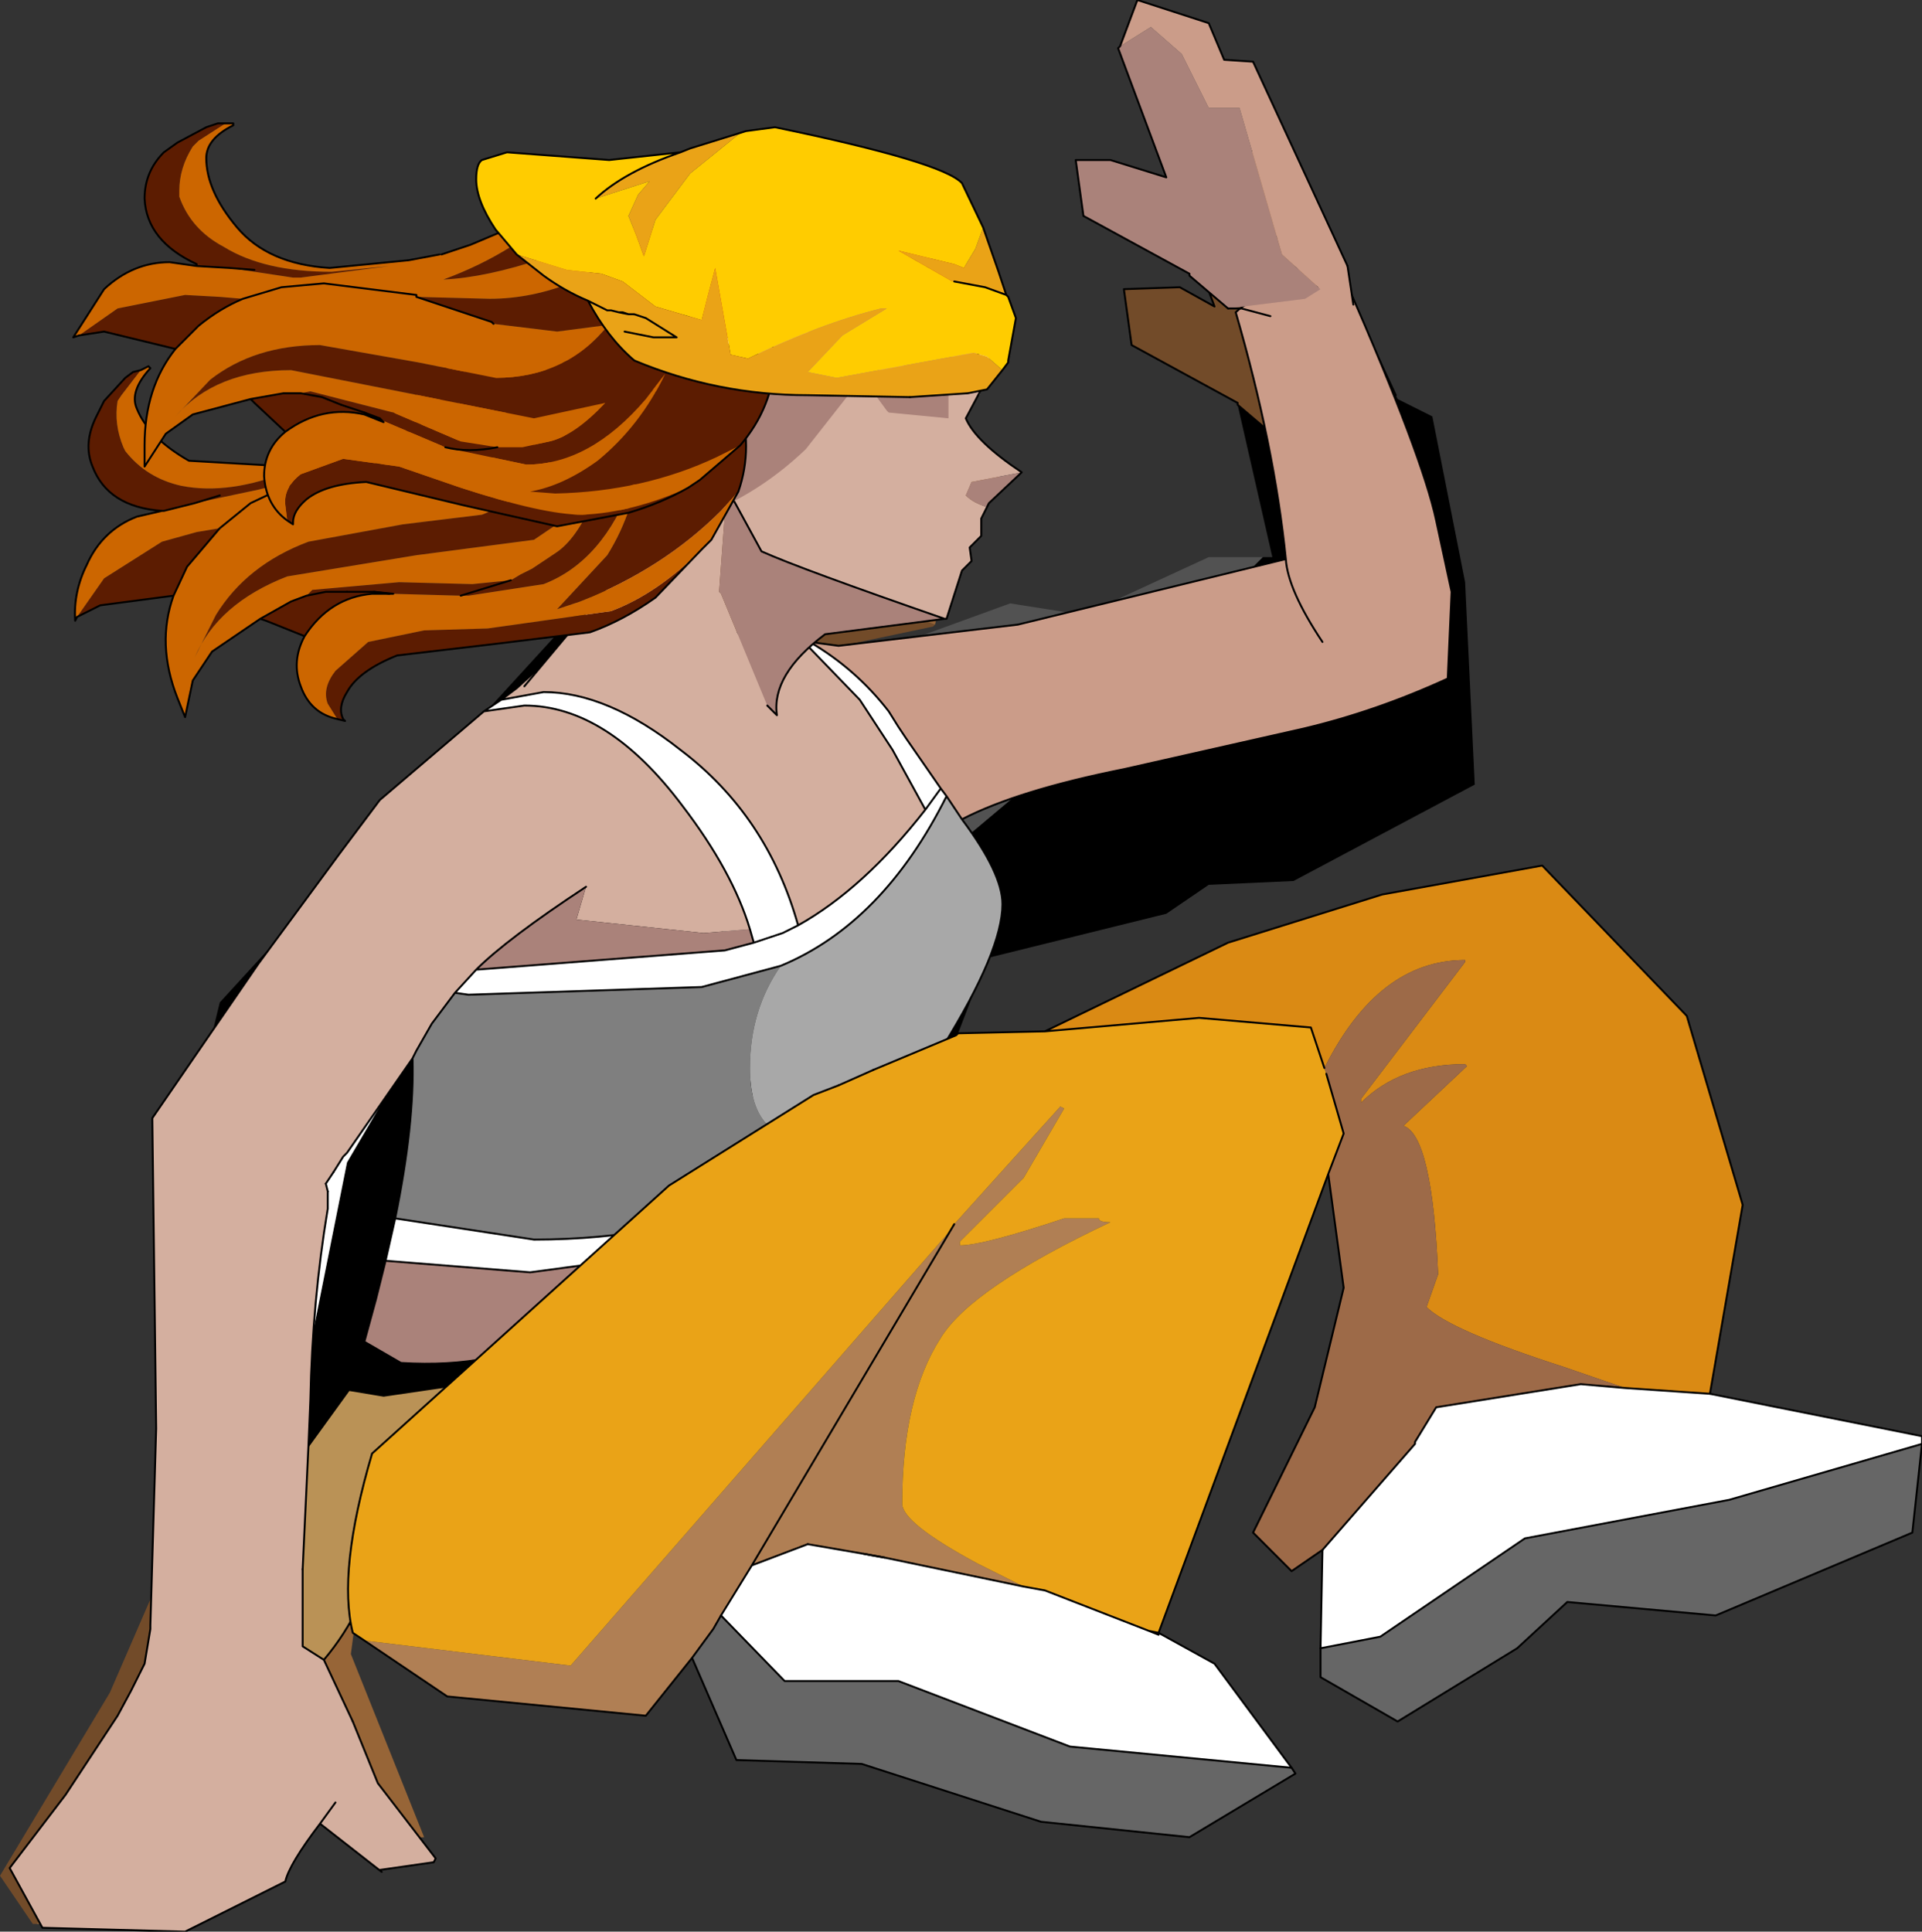 <?xml version="1.0" encoding="UTF-8" standalone="no"?>
<svg xmlns:xlink="http://www.w3.org/1999/xlink" height="50.1px" width="49.85px" xmlns="http://www.w3.org/2000/svg">
  <rect width="100%" height="100%" fill="#333333" stroke="none"/>
  <g transform="matrix(1.0, 0.0, 0.0, 1.0, -46.5, 108.9)">
    <path d="M67.25 -103.0 L67.2 -103.05 67.15 -103.1 67.1 -103.1 67.0 -103.2 66.95 -103.3 66.9 -103.3 66.85 -103.35 66.8 -103.4 66.75 -103.45 66.7 -103.5 66.7 -103.6 66.75 -103.6 66.75 -103.65 66.8 -103.7 66.85 -103.7 66.9 -103.8 67.05 -103.8 67.15 -103.7 67.25 -103.6 67.3 -103.6 67.4 -103.55 67.45 -103.5 67.55 -103.5 67.55 -103.45 67.65 -103.4 67.7 -103.35 67.75 -103.35 67.85 -103.3 67.9 -103.2 67.9 -103.3 67.75 -103.45 67.75 -103.5 67.7 -103.55 67.65 -103.55 67.65 -103.6 67.6 -103.65 67.55 -103.7 67.45 -103.7 67.45 -103.8 67.4 -103.8 67.3 -103.85 67.25 -103.85 67.15 -103.95 67.1 -104.0 67.05 -104.0 67.05 -104.05 67.0 -104.1 66.95 -104.15 66.9 -104.15 66.85 -104.2 66.8 -104.3 66.7 -104.35 66.65 -104.35 66.65 -104.4 66.6 -104.45 66.55 -104.5 66.5 -104.5 66.5 -104.55 66.45 -104.6 66.45 -104.65 66.4 -104.65 66.4 -104.8 66.5 -104.9 66.6 -104.9 66.6 -104.95 66.95 -104.95 67.05 -104.95 67.15 -104.9 67.2 -104.85 67.25 -104.85 67.3 -104.8 67.45 -104.8 67.6 -104.7 67.65 -104.65 67.7 -104.65 67.7 -104.6 67.75 -104.55 67.85 -104.5 67.9 -104.45 68.0 -104.45 68.05 -104.4 68.2 -104.35 68.25 -104.3 68.3 -104.3 68.35 -104.2 68.5 -104.15 68.5 -104.2 68.45 -104.3 68.4 -104.35 68.35 -104.4 68.35 -104.5 68.4 -104.5 68.4 -104.55 68.45 -104.6 68.5 -104.6 68.55 -104.65 68.6 -104.65 68.7 -104.6 68.75 -104.55 68.85 -104.55 68.9 -104.5 68.95 -104.45 69.0 -104.4 69.1 -104.4 69.1 -104.35 69.2 -104.3 69.25 -104.2 69.3 -104.15 69.45 -104.0 69.5 -103.95 69.55 -103.9 69.6 -103.9 69.6 -103.85 69.65 -103.8 69.65 -103.7 69.7 -103.7 69.7 -103.65 69.75 -103.6 69.75 -103.55 69.8 -103.55 69.8 -103.5 69.85 -103.45 69.85 -103.4 69.95 -103.4 69.95 -103.35 70.0 -103.3 70.05 -103.3 70.1 -103.2 70.15 -103.15 70.2 -103.1 70.25 -103.1 70.35 -103.05 70.7 -102.65 70.75 -102.65 70.7 -102.7 70.7 -102.75 70.65 -102.75 70.65 -102.85 70.45 -103.05 70.45 -103.1 70.4 -103.1 70.4 -103.15 70.35 -103.2 70.3 -103.3 70.25 -103.35 70.25 -103.4 70.2 -103.45 70.15 -103.45 70.15 -103.5 70.1 -103.55 70.05 -103.6 70.0 -103.65 70.0 -103.7 69.95 -103.8 69.85 -103.85 69.85 -103.9 69.8 -103.95 69.75 -103.95 69.75 -104.0 69.7 -104.05 69.7 -104.1 69.75 -104.15 69.75 -104.2 69.8 -104.3 69.95 -104.3 69.95 -104.35 70.05 -104.3 70.1 -104.2 70.15 -104.2 70.15 -104.15 70.2 -104.1 70.3 -104.0 70.35 -103.95 70.35 -103.9 70.4 -103.9 70.4 -103.8 70.45 -103.7 70.5 -103.7 70.5 -103.65 70.55 -103.6 70.6 -103.55 70.6 -103.5 70.65 -103.45 70.7 -103.4 70.75 -103.4 70.75 -103.35 71.0 -103.05 71.05 -103.0 71.05 -102.9 71.1 -102.9 71.1 -102.85 71.15 -102.75 71.15 -102.7 71.2 -102.7 71.2 -102.65 71.25 -102.6 71.25 -102.55 71.3 -102.55 71.3 -102.45 71.35 -102.4 71.4 -102.4 71.4 -102.35 71.45 -102.25 71.45 -102.2 71.5 -102.15 71.5 -102.1 71.55 -102.05 71.55 -102.0 71.6 -101.95 71.6 -101.85 71.65 -101.75 71.65 -101.7 71.7 -101.65 71.7 -101.55 71.75 -101.55 71.75 -101.35 71.8 -101.25 71.8 -101.2 71.85 -101.15 71.85 -101.05 71.9 -101.05 71.9 -100.45 71.85 -100.6 71.65 -100.65 71.7 -100.7 71.7 -101.0 71.65 -101.05 71.6 -101.1 71.55 -101.15 71.5 -101.15 71.35 -101.2 71.4 -101.2 71.45 -101.25 71.5 -101.35 71.5 -101.4 71.55 -101.4 71.55 -101.45 71.6 -101.5 71.6 -101.55 71.55 -101.6 71.5 -101.65 71.45 -101.65 71.4 -101.7 71.35 -101.7 71.3 -101.75 71.25 -101.75 71.25 -101.85 71.2 -101.85 71.15 -101.9 71.1 -101.9 70.5 -101.95 70.55 -102.0 70.6 -102.05 70.6 -102.1 70.65 -102.15 70.65 -102.35 70.6 -102.4 70.55 -102.45 70.5 -102.45 70.45 -102.5 70.4 -102.5 69.7 -102.55 69.65 -102.6 69.65 -103.2 69.6 -103.3 69.55 -103.35 69.5 -103.4 69.45 -103.4 69.1 -103.45 69.1 -104.05 69.05 -104.1 69.0 -104.15 68.85 -104.15 68.8 -104.1 68.8 -103.95 68.85 -103.9 68.85 -103.4 68.8 -103.45 68.8 -103.5 68.75 -103.55 68.7 -103.55 68.65 -103.6 68.6 -103.65 68.5 -103.65 68.5 -103.7 68.45 -103.8 68.45 -103.85 68.4 -103.9 68.4 -104.0 68.35 -104.05 68.3 -104.1 68.2 -104.1 68.15 -104.05 68.15 -104.0 68.1 -104.0 68.05 -104.05 68.0 -104.1 67.95 -104.1 67.95 -104.15 67.9 -104.2 67.85 -104.2 67.8 -104.3 67.75 -104.35 67.75 -104.4 67.7 -104.4 67.65 -104.45 67.6 -104.5 67.55 -104.5 67.55 -104.55 67.45 -104.55 67.4 -104.6 67.35 -104.6 67.3 -104.65 67.25 -104.65 66.95 -104.65 66.85 -104.65 66.85 -104.5 66.9 -104.45 66.95 -104.4 67.25 -104.4 67.3 -104.35 67.35 -104.35 67.35 -104.3 67.4 -104.2 67.45 -104.2 Q67.45 -104.15 67.55 -104.15 L67.55 -104.1 67.6 -104.05 67.65 -104.05 67.7 -104.0 67.75 -103.95 67.8 -103.95 67.8 -103.9 67.85 -103.85 67.9 -103.85 67.95 -103.8 68.0 -103.7 68.05 -103.7 68.1 -103.65 68.1 -103.6 68.15 -103.55 68.15 -103.05 68.2 -103.0 68.25 -102.95 68.3 -102.95 68.35 -102.9 68.4 -102.85 68.45 -102.85 68.5 -102.75 68.55 -102.7 68.65 -102.7 68.7 -102.65 68.7 -102.6 68.75 -102.6 68.75 -102.0 68.65 -102.05 68.65 -102.1 68.6 -102.1 68.55 -102.15 68.5 -102.2 68.5 -102.25 68.45 -102.25 68.4 -102.35 68.35 -102.4 68.3 -102.4 68.3 -102.45 68.25 -102.45 68.2 -102.5 68.15 -102.5 68.15 -102.55 68.1 -102.6 68.05 -102.6 68.0 -102.65 68.0 -102.7 67.95 -102.75 67.9 -102.75 67.85 -102.85 67.85 -102.9 67.8 -102.95 67.75 -102.95 67.7 -103.0 67.65 -103.05 67.65 -103.1 67.6 -103.1 67.55 -103.15 67.45 -103.2 67.3 -103.2 67.25 -103.15 67.25 -103.0 M64.0 -95.15 L63.95 -95.15 63.85 -95.2 63.8 -95.2 63.75 -95.25 63.7 -95.3 63.55 -95.3 63.45 -95.4 63.35 -95.4 63.25 -95.45 63.1 -95.45 63.0 -95.5 61.35 -95.5 61.25 -95.55 61.2 -95.55 61.2 -95.6 60.55 -95.6 60.45 -95.65 60.4 -95.65 60.4 -95.7 60.35 -95.75 60.35 -95.8 60.4 -95.9 60.4 -95.95 60.45 -96.0 60.5 -96.0 60.55 -96.05 60.65 -96.05 60.75 -96.1 60.8 -96.1 60.9 -96.15 60.95 -96.2 61.05 -96.2 61.15 -96.25 61.25 -96.3 61.35 -96.4 59.7 -96.4 59.6 -96.45 59.55 -96.45 59.55 -96.5 59.5 -96.55 59.5 -96.6 59.55 -96.65 59.55 -96.7 59.6 -96.75 59.65 -96.75 59.7 -96.8 59.75 -96.9 59.8 -96.95 59.9 -96.95 59.95 -97.0 60.05 -97.05 60.35 -97.05 60.4 -97.1 60.45 -97.15 60.55 -97.15 60.6 -97.2 60.7 -97.25 60.85 -97.3 60.9 -97.3 60.95 -97.4 61.0 -97.45 61.05 -97.5 61.1 -97.5 61.2 -97.55 61.3 -97.6 61.4 -97.65 61.5 -97.65 61.55 -97.7 61.65 -97.75 61.75 -97.75 61.8 -97.8 61.9 -97.8 61.95 -97.9 62.05 -97.95 62.15 -98.0 62.25 -98.0 62.25 -98.15 62.3 -98.15 62.3 -98.2 62.35 -98.25 62.4 -98.25 62.45 -98.3 62.55 -98.3 62.65 -98.25 62.9 -98.25 63.0 -98.2 63.1 -98.15 63.15 -98.15 63.15 -98.2 63.1 -98.25 63.0 -98.3 62.95 -98.3 62.95 -98.4 62.9 -98.45 62.85 -98.5 62.8 -98.5 62.65 -98.55 62.6 -98.6 62.5 -98.65 62.45 -98.65 62.45 -98.7 62.35 -98.75 62.25 -98.85 62.2 -98.85 62.2 -98.9 62.15 -98.95 62.1 -99.0 62.05 -99.0 61.95 -99.05 61.9 -99.1 61.8 -99.15 61.75 -99.15 61.5 -99.45 61.45 -99.5 61.35 -99.5 61.25 -99.55 61.2 -99.55 61.2 -99.6 61.15 -99.65 61.1 -99.7 61.05 -99.75 61.05 -99.9 61.1 -99.9 61.1 -99.95 61.15 -100.0 61.2 -100.0 61.25 -100.05 61.65 -100.05 61.75 -100.0 62.05 -100.0 62.15 -99.95 62.25 -99.95 62.25 -99.9 62.35 -99.9 62.45 -99.9 62.55 -99.85 62.65 -99.85 62.75 -99.85 62.85 -99.85 62.95 -99.75 63.0 -99.75 63.1 -99.75 63.15 -99.75 63.2 -99.7 63.35 -99.7 63.4 -99.65 63.55 -99.65 63.6 -99.6 63.75 -99.6 63.75 -99.55 63.85 -99.55 63.95 -99.55 64.05 -99.5 64.1 -99.45 64.15 -99.45 64.3 -99.45 64.25 -99.5 64.2 -99.55 64.15 -99.55 64.05 -99.65 64.0 -99.7 63.95 -99.7 63.95 -99.75 63.8 -99.75 63.7 -99.85 63.6 -99.85 63.35 -99.85 63.25 -99.9 63.2 -99.9 63.1 -99.95 62.95 -99.95 62.85 -100.0 62.8 -100.0 62.65 -100.05 62.6 -100.05 62.6 -100.1 62.55 -100.15 62.5 -100.2 62.45 -100.25 62.45 -100.4 62.5 -100.4 62.5 -100.45 62.55 -100.5 62.6 -100.5 62.65 -100.55 63.3 -100.55 63.3 -100.5 63.35 -100.5 63.4 -100.45 63.5 -100.35 63.55 -100.25 63.65 -100.15 63.7 -100.1 63.75 -100.05 63.85 -100.05 63.85 -100.0 63.9 -99.95 63.95 -99.9 64.0 -99.9 64.0 -99.85 64.05 -99.75 64.1 -99.75 64.15 -99.7 64.2 -99.65 64.25 -99.6 64.3 -99.6 64.35 -99.55 64.35 -99.5 64.4 -99.45 64.45 -99.4 64.5 -99.35 64.6 -99.35 64.6 -99.25 64.65 -99.2 64.7 -99.2 64.75 -99.15 64.8 -99.1 64.75 -99.1 64.45 -99.05 64.4 -99.05 64.35 -99.0 64.35 -98.9 64.15 -98.9 64.1 -98.9 64.0 -98.95 63.95 -99.0 63.9 -99.0 63.8 -99.05 63.75 -99.05 63.7 -99.1 63.65 -99.1 63.6 -99.15 63.55 -99.15 63.45 -99.2 63.4 -99.2 63.35 -99.25 63.25 -99.35 63.2 -99.35 63.1 -99.4 63.05 -99.45 63.0 -99.45 62.9 -99.5 62.85 -99.5 62.8 -99.55 62.75 -99.55 62.6 -99.6 62.55 -99.6 62.45 -99.65 62.4 -99.7 62.3 -99.7 61.95 -99.7 61.85 -99.7 61.85 -99.55 61.9 -99.5 61.95 -99.45 62.1 -99.45 62.15 -99.45 62.15 -99.4 62.2 -99.4 62.25 -99.35 62.3 -99.25 62.45 -99.25 62.5 -99.2 62.6 -99.15 62.65 -99.15 Q62.65 -99.1 62.75 -99.1 L62.8 -99.05 62.9 -99.0 62.95 -99.0 63.0 -98.95 63.0 -98.9 63.1 -98.85 63.15 -98.85 63.2 -98.75 63.25 -98.7 63.35 -98.65 63.4 -98.65 63.45 -98.6 63.5 -98.55 63.55 -98.5 63.6 -98.5 63.65 -98.45 63.75 -98.3 63.8 -98.25 63.8 -98.2 63.75 -98.2 63.65 -98.25 63.55 -98.25 63.45 -98.2 63.35 -98.1 63.35 -98.0 63.4 -98.0 63.4 -97.9 62.95 -97.9 62.9 -97.8 62.85 -97.8 62.65 -97.75 62.45 -97.75 62.4 -97.7 62.35 -97.7 62.3 -97.65 62.2 -97.6 62.15 -97.6 62.05 -97.55 61.65 -97.55 61.6 -97.5 61.55 -97.5 61.45 -97.45 61.35 -97.45 61.25 -97.4 61.15 -97.3 60.95 -97.3 60.9 -97.25 60.85 -97.25 60.8 -97.2 60.8 -97.15 60.75 -97.1 60.75 -97.05 60.8 -97.0 60.8 -96.95 60.85 -96.95 60.95 -96.9 62.25 -96.9 62.3 -96.9 62.4 -96.95 62.45 -96.95 62.5 -96.9 62.5 -96.8 62.55 -96.8 62.65 -96.75 63.4 -96.75 63.35 -96.7 63.3 -96.65 63.25 -96.6 63.2 -96.6 63.15 -96.55 63.05 -96.5 62.95 -96.4 62.95 -96.25 62.85 -96.25 62.8 -96.2 62.75 -96.2 62.55 -96.2 62.45 -96.15 62.15 -96.15 62.05 -96.1 61.3 -96.1 61.25 -96.05 61.2 -96.05 61.15 -96.0 61.15 -95.95 61.1 -95.9 61.1 -95.8 61.15 -95.75 61.15 -95.7 61.2 -95.7 61.3 -95.65 62.2 -95.65 62.3 -95.7 62.45 -95.7 62.55 -95.75 62.95 -95.75 63.05 -95.8 63.2 -95.8 63.3 -95.9 63.75 -95.9 63.85 -95.95 63.95 -95.95 64.0 -96.0 64.05 -96.0 64.05 -96.05 64.1 -96.1 64.15 -96.15 64.2 -96.15 64.25 -96.2 64.3 -96.25 64.35 -96.3 64.4 -96.3 64.45 -96.4 64.5 -96.45 64.5 -96.5 64.55 -96.5 64.55 -96.55 64.6 -96.6 64.7 -96.7 64.75 -96.75 64.85 -96.9 64.85 -96.95 64.8 -97.0 64.8 -97.05 64.85 -97.1 64.85 -97.15 64.9 -97.2 65.05 -97.2 65.2 -97.2 65.2 -97.25 65.35 -97.25 65.4 -97.25 65.5 -97.3 65.6 -97.4 65.65 -97.4 65.7 -97.45 65.8 -97.5 65.9 -97.55 65.95 -97.55 66.05 -97.6 66.1 -97.65 66.25 -97.7 66.3 -97.7 66.25 -97.65 66.25 -97.6 66.2 -97.55 66.15 -97.55 66.1 -97.5 66.1 -97.45 66.05 -97.4 66.0 -97.3 65.95 -97.25 65.95 -97.2 65.9 -97.2 65.9 -97.15 65.85 -97.1 65.85 -97.05 65.8 -97.05 65.75 -97.0 65.7 -96.95 65.65 -96.9 65.6 -96.9 65.55 -96.8 65.5 -96.75 65.5 -96.7 65.45 -96.7 65.4 -96.65 65.35 -96.6 65.3 -96.6 65.25 -96.55 65.15 -96.55 65.15 -96.5 65.05 -96.45 65.0 -96.45 64.95 -96.4 64.9 -96.3 64.9 -96.25 64.85 -96.25 64.8 -96.2 64.8 -96.15 64.75 -96.1 64.7 -96.1 64.7 -96.05 64.65 -96.0 64.65 -95.95 64.6 -95.95 64.5 -95.9 64.45 -95.8 64.4 -95.75 64.25 -95.5 64.2 -95.45 64.2 -95.3 64.15 -95.25 64.15 -95.2 64.1 -95.2 64.05 -95.15 64.0 -95.15 M63.3 -100.65 L63.25 -100.7 63.2 -100.75 63.15 -100.75 63.15 -100.85 63.1 -100.9 63.05 -100.95 63.0 -100.95 63.0 -101.0 62.95 -101.05 62.6 -101.05 62.5 -101.1 62.45 -101.1 62.45 -101.15 62.4 -101.2 62.4 -101.25 62.45 -101.35 62.45 -101.4 62.5 -101.45 62.55 -101.45 62.55 -101.5 62.5 -101.55 62.45 -101.6 62.4 -101.6 62.35 -101.65 62.3 -101.7 62.25 -101.75 62.2 -101.75 62.1 -101.85 62.0 -101.85 61.9 -101.9 61.85 -101.9 61.85 -101.95 61.8 -102.0 61.8 -102.05 61.85 -102.1 61.85 -102.15 61.9 -102.2 62.0 -102.2 62.0 -102.25 62.2 -102.25 62.15 -102.35 62.1 -102.35 62.0 -102.45 61.9 -102.5 61.85 -102.5 61.75 -102.55 61.7 -102.6 61.65 -102.65 61.6 -102.65 61.5 -102.7 61.45 -102.7 61.45 -102.75 61.4 -102.85 61.4 -102.9 61.45 -102.95 61.45 -103.0 61.5 -103.05 61.55 -103.05 61.6 -103.1 61.9 -103.1 62.0 -103.05 62.75 -103.05 62.85 -103.0 63.1 -103.0 63.2 -102.95 63.55 -102.95 63.65 -102.9 63.85 -102.9 63.9 -102.85 64.0 -102.85 64.1 -102.85 64.15 -102.75 64.3 -102.75 64.4 -102.7 64.5 -102.65 64.65 -102.65 64.7 -102.6 64.8 -102.6 64.85 -102.55 64.95 -102.55 65.05 -102.55 65.2 -102.5 65.25 -102.45 65.3 -102.4 65.4 -102.25 65.45 -102.2 65.5 -102.15 65.55 -102.1 65.6 -102.1 65.65 -102.05 65.5 -102.0 65.4 -102.0 65.4 -101.85 65.45 -101.75 65.4 -101.75 65.35 -101.85 65.3 -101.85 65.3 -101.9 65.25 -101.95 65.25 -102.0 65.2 -102.0 65.15 -102.05 65.05 -102.1 65.0 -102.1 65.0 -102.15 64.95 -102.15 64.9 -102.2 64.85 -102.2 64.8 -102.25 64.75 -102.25 64.7 -102.35 64.65 -102.4 64.6 -102.4 64.55 -102.45 64.5 -102.5 64.45 -102.5 64.3 -102.55 64.25 -102.55 64.05 -102.55 63.95 -102.55 63.95 -102.4 64.0 -102.35 64.05 -102.25 64.2 -102.25 64.25 -102.2 64.4 -102.2 64.45 -102.2 64.45 -102.15 64.5 -102.15 64.55 -102.1 64.6 -102.05 64.65 -102.05 64.7 -102.0 64.75 -101.95 64.8 -101.95 64.85 -101.9 64.9 -101.9 64.95 -101.85 64.6 -101.85 64.5 -101.85 64.5 -101.75 64.1 -101.75 63.95 -101.75 63.85 -101.85 63.8 -101.85 63.75 -101.9 63.65 -101.9 63.6 -101.95 63.55 -102.0 63.5 -102.0 63.45 -102.05 63.4 -102.1 63.35 -102.15 63.3 -102.15 63.25 -102.2 63.2 -102.25 63.15 -102.25 63.1 -102.35 63.05 -102.35 63.0 -102.4 62.95 -102.4 62.9 -102.45 62.85 -102.45 62.8 -102.5 62.75 -102.5 62.75 -102.55 62.65 -102.55 62.65 -102.6 62.6 -102.65 62.55 -102.7 62.5 -102.75 62.4 -102.9 62.35 -102.95 62.2 -102.95 62.15 -102.9 62.15 -102.7 62.2 -102.65 62.25 -102.65 62.3 -102.6 62.3 -102.55 62.35 -102.5 62.4 -102.5 62.45 -102.45 62.45 -102.4 62.5 -102.35 62.55 -102.35 62.6 -102.25 62.65 -102.2 62.75 -102.2 62.8 -102.15 62.85 -102.15 62.9 -102.1 62.95 -102.1 63.0 -102.05 63.05 -102.0 63.1 -102.0 63.15 -101.95 63.2 -101.9 63.25 -101.85 63.3 -101.85 63.35 -101.75 63.4 -101.7 63.45 -101.7 63.5 -101.65 63.55 -101.6 63.4 -101.6 63.35 -101.6 63.25 -101.65 63.15 -101.65 63.05 -101.7 62.95 -101.7 62.85 -101.7 62.8 -101.65 62.8 -101.5 62.85 -101.5 62.9 -101.45 62.95 -101.4 63.0 -101.4 63.05 -101.35 63.35 -101.35 63.4 -101.25 63.55 -101.25 63.65 -101.2 63.75 -101.15 63.8 -101.15 63.9 -101.1 64.0 -101.05 64.3 -101.05 64.35 -101.0 64.5 -101.0 64.55 -101.0 64.55 -100.95 64.6 -100.9 64.65 -100.85 64.7 -100.85 64.75 -100.75 64.8 -100.75 64.85 -100.7 64.95 -100.7 65.0 -100.65 65.15 -100.65 65.2 -100.6 65.15 -100.55 65.05 -100.5 65.0 -100.5 65.0 -100.45 64.4 -100.45 64.35 -100.45 64.3 -100.5 64.25 -100.55 64.15 -100.55 64.1 -100.6 64.0 -100.6 63.95 -100.65 63.9 -100.65 63.8 -100.75 63.7 -100.75 63.4 -100.75 63.35 -100.75 63.3 -100.7 63.3 -100.65 M65.25 -102.6 L65.2 -102.6 65.2 -102.65 65.15 -102.7 65.0 -102.75 64.95 -102.75 64.85 -102.9 64.8 -102.95 64.75 -102.95 64.7 -103.0 64.65 -103.05 64.6 -103.1 64.55 -103.15 64.55 -103.3 64.6 -103.3 64.6 -103.35 64.65 -103.4 64.75 -103.4 64.75 -103.45 64.8 -103.45 64.9 -103.4 64.95 -103.35 65.0 -103.35 65.05 -103.3 65.15 -103.2 65.2 -103.15 65.25 -103.15 65.25 -103.1 65.4 -103.05 65.45 -103.0 65.5 -103.0 65.5 -102.95 65.6 -102.9 65.65 -102.85 65.7 -102.85 65.7 -102.75 65.75 -102.7 65.8 -102.65 65.85 -102.65 65.9 -102.6 65.9 -102.65 65.85 -102.7 65.8 -102.75 65.7 -102.9 65.7 -102.95 65.65 -102.95 65.65 -103.15 65.6 -103.2 65.5 -103.3 65.45 -103.3 65.35 -103.35 65.3 -103.4 65.25 -103.45 65.2 -103.45 65.15 -103.5 65.05 -103.55 65.0 -103.6 64.95 -103.6 64.95 -103.65 64.9 -103.7 64.9 -103.8 64.95 -103.85 64.95 -103.9 65.0 -103.95 65.15 -103.95 65.15 -104.0 65.2 -104.0 65.3 -103.95 65.35 -103.9 65.45 -103.9 65.45 -103.85 65.55 -103.8 65.6 -103.7 65.65 -103.7 65.7 -103.65 65.75 -103.6 65.8 -103.55 65.85 -103.55 65.9 -103.5 65.95 -103.45 66.0 -103.4 66.05 -103.4 66.15 -103.35 66.25 -103.3 66.35 -103.2 66.45 -103.2 66.5 -103.15 66.6 -103.1 66.65 -103.05 66.75 -103.05 66.85 -103.0 66.95 -102.95 67.0 -102.9 67.1 -102.9 67.1 -102.85 67.15 -102.85 67.25 -102.75 67.35 -102.75 67.4 -102.7 67.4 -102.75 67.4 -102.85 67.45 -102.85 67.55 -102.75 67.6 -102.7 67.6 -102.65 67.65 -102.65 67.7 -102.6 67.7 -102.55 67.75 -102.5 67.8 -102.5 67.85 -102.45 67.4 -102.45 67.4 -102.4 67.3 -102.4 67.25 -102.35 67.2 -102.35 67.15 -102.4 67.1 -102.45 67.05 -102.45 67.0 -102.5 66.95 -102.5 66.6 -102.5 66.5 -102.5 66.45 -102.55 66.45 -102.9 66.4 -102.95 66.4 -103.0 66.35 -103.05 66.3 -103.1 66.25 -103.1 66.2 -103.15 66.1 -103.15 66.0 -103.2 65.95 -103.2 65.9 -103.3 65.8 -103.3 65.75 -103.2 65.75 -103.05 65.8 -103.0 65.85 -102.95 65.95 -102.95 66.0 -102.9 66.15 -102.9 66.2 -102.85 66.2 -102.45 66.25 -102.45 66.3 -102.4 66.3 -102.35 66.35 -102.25 66.4 -102.25 66.35 -102.2 66.35 -102.15 66.3 -102.1 66.3 -102.05 66.35 -102.0 66.35 -101.95 66.4 -101.95 66.5 -101.9 66.55 -101.9 66.5 -101.85 66.5 -101.75 66.4 -101.75 66.4 -101.85 66.35 -101.9 66.3 -101.9 66.25 -101.95 66.2 -102.0 66.15 -102.05 66.1 -102.05 66.05 -102.1 66.0 -102.15 65.95 -102.15 65.95 -102.2 65.9 -102.25 65.9 -102.35 65.85 -102.4 65.8 -102.45 65.75 -102.45 65.65 -102.5 65.6 -102.55 65.55 -102.55 65.5 -102.6 65.45 -102.65 65.3 -102.65 65.25 -102.6 M67.35 -102.95 L67.3 -102.95 67.3 -103.0 67.35 -102.95 M70.95 -100.9 L71.0 -100.9 71.0 -100.95 71.05 -100.95 71.1 -100.9 71.45 -100.9 71.45 -100.75 71.4 -100.75 71.4 -100.7 71.25 -100.75 70.95 -100.9 M70.25 -102.05 L70.25 -101.9 70.15 -101.9 70.1 -101.9 70.05 -101.95 70.0 -102.0 69.95 -102.0 69.85 -102.05 69.8 -102.1 69.75 -102.1 69.7 -102.15 69.7 -102.2 70.35 -102.2 70.35 -102.15 70.3 -102.1 70.25 -102.05 M71.2 -101.5 L71.15 -101.45 71.1 -101.4 71.05 -101.35 71.05 -101.4 71.0 -101.45 70.9 -101.5 70.85 -101.55 70.75 -101.6 71.05 -101.6 71.1 -101.6 71.15 -101.55 71.2 -101.5 M66.65 -100.45 L66.5 -100.45 65.7 -100.25 65.65 -100.35 65.5 -100.35 65.5 -100.4 65.55 -100.45 66.5 -100.45 66.55 -100.5 66.6 -100.5 66.65 -100.45 M65.6 -99.2 L65.65 -99.2 65.65 -99.25 65.7 -99.35 65.75 -99.35 65.65 -99.2 65.6 -99.15 65.6 -99.2 M65.8 -99.35 L65.8 -99.4 65.85 -99.4 65.85 -99.35 65.8 -99.35 M66.0 -99.4 L66.2 -99.4 66.3 -99.35 66.35 -99.25 66.4 -99.25 66.4 -99.2 66.35 -99.2 66.25 -99.25 66.15 -99.25 66.1 -99.35 66.0 -99.4 M67.3 -99.1 L67.35 -99.1 67.4 -99.05 67.45 -99.05 67.55 -99.0 67.6 -98.95 67.6 -98.85 67.55 -98.75 67.55 -98.7 67.45 -98.65 67.4 -98.65 67.35 -98.6 67.35 -98.55 67.3 -98.5 67.25 -98.5 67.25 -98.55 67.3 -98.6 67.35 -98.65 67.35 -99.05 67.3 -99.05 67.3 -99.1 M64.95 -101.55 L64.95 -101.5 64.9 -101.55 64.95 -101.55 M68.6 -104.1 L68.55 -104.15 68.5 -104.15 68.55 -104.1 68.6 -104.1 M68.55 -103.05 L68.55 -103.1 68.5 -103.1 68.45 -103.15 68.4 -103.2 68.4 -103.45 68.45 -103.4 68.5 -103.4 68.55 -103.35 68.55 -103.3 68.6 -103.2 68.65 -103.2 68.65 -103.05 68.7 -103.05 68.7 -103.0 68.65 -103.0 68.6 -103.05 68.55 -103.05 M68.0 -103.1 L68.0 -103.15 67.95 -103.2 67.9 -103.2 67.95 -103.15 68.0 -103.1 M65.6 -101.7 L65.55 -101.65 65.5 -101.7 65.6 -101.7 M67.25 -100.65 L67.3 -100.65 67.2 -100.6 67.25 -100.65 M69.0 -102.9 L68.95 -102.95 68.95 -103.1 69.4 -103.1 69.4 -102.6 69.35 -102.65 69.3 -102.7 69.25 -102.75 69.2 -102.75 69.15 -102.85 69.1 -102.9 69.0 -102.9 M67.2 -98.45 L67.2 -98.4 67.15 -98.3 67.1 -98.3 67.05 -98.25 67.05 -98.2 67.0 -98.15 66.95 -98.15 66.85 -98.1 66.8 -98.05 66.75 -98.05 66.65 -98.05 66.55 -98.0 66.55 -97.95 66.45 -97.9 66.5 -97.95 66.5 -98.0 66.55 -98.05 66.6 -98.05 66.7 -98.1 66.7 -98.15 66.8 -98.15 66.85 -98.2 66.9 -98.25 66.95 -98.25 67.05 -98.3 67.1 -98.4 67.15 -98.45 67.2 -98.45 M66.4 -97.9 L66.4 -97.8 66.35 -97.75 66.35 -97.7 66.3 -97.7 66.35 -97.75 66.35 -97.8 66.4 -97.9" fill="#993300" fill-rule="evenodd" stroke="none"/>
    <path d="M63.3 -100.55 L63.3 -100.65 63.3 -100.7 63.35 -100.75 63.4 -100.75 63.7 -100.75 63.8 -100.75 63.9 -100.65 63.95 -100.65 64.0 -100.6 64.1 -100.6 64.15 -100.55 64.25 -100.55 64.3 -100.5 64.35 -100.45 64.4 -100.45 65.0 -100.45 65.0 -100.5 65.05 -100.5 65.15 -100.55 65.2 -100.6 65.15 -100.65 65.0 -100.65 64.95 -100.7 64.85 -100.7 64.8 -100.75 64.75 -100.75 64.7 -100.85 64.65 -100.85 64.6 -100.9 64.55 -100.95 64.55 -101.0 64.5 -101.0 64.35 -101.0 64.3 -101.05 64.0 -101.05 63.9 -101.1 63.8 -101.15 63.75 -101.15 63.65 -101.2 63.55 -101.25 63.4 -101.25 63.35 -101.35 63.05 -101.35 63.0 -101.4 62.95 -101.4 62.9 -101.45 62.85 -101.5 62.8 -101.5 62.8 -101.65 62.85 -101.7 62.95 -101.7 63.05 -101.7 63.15 -101.65 63.25 -101.65 63.35 -101.6 63.4 -101.6 63.55 -101.6 63.5 -101.65 63.45 -101.7 63.4 -101.7 63.35 -101.75 63.3 -101.85 63.25 -101.85 63.2 -101.9 63.15 -101.95 63.1 -102.0 63.05 -102.0 63.0 -102.05 62.95 -102.1 62.9 -102.1 62.85 -102.15 62.8 -102.15 62.75 -102.2 62.65 -102.2 62.6 -102.25 62.55 -102.35 62.5 -102.35 62.45 -102.4 62.45 -102.45 62.4 -102.5 62.35 -102.5 62.3 -102.55 62.3 -102.6 62.25 -102.65 62.2 -102.65 62.15 -102.7 62.15 -102.9 62.2 -102.95 62.35 -102.95 62.4 -102.9 62.5 -102.75 62.55 -102.7 62.6 -102.65 62.65 -102.6 62.65 -102.55 62.75 -102.55 62.75 -102.5 62.8 -102.5 62.85 -102.45 62.9 -102.45 62.95 -102.4 63.0 -102.4 63.05 -102.35 63.1 -102.35 63.15 -102.25 63.2 -102.25 63.25 -102.2 63.3 -102.15 63.35 -102.15 63.4 -102.1 63.45 -102.05 63.5 -102.0 63.55 -102.0 63.6 -101.95 63.65 -101.9 63.75 -101.9 63.8 -101.85 63.85 -101.85 63.95 -101.75 64.1 -101.75 64.5 -101.75 64.5 -101.85 64.6 -101.85 64.95 -101.85 64.9 -101.9 64.85 -101.9 64.8 -101.95 64.75 -101.95 64.7 -102.0 64.65 -102.05 64.6 -102.05 64.55 -102.1 64.5 -102.15 64.45 -102.15 64.45 -102.2 64.4 -102.2 64.25 -102.2 64.2 -102.25 64.05 -102.25 64.0 -102.35 63.95 -102.4 63.95 -102.55 64.05 -102.55 64.25 -102.55 64.3 -102.55 64.45 -102.5 64.5 -102.5 64.55 -102.45 64.6 -102.4 64.65 -102.4 64.7 -102.35 64.75 -102.25 64.8 -102.25 64.85 -102.2 64.9 -102.2 64.95 -102.15 65.0 -102.15 65.0 -102.1 65.05 -102.1 65.15 -102.05 65.2 -102.0 65.25 -102.0 65.25 -101.95 65.3 -101.9 65.3 -101.85 65.35 -101.85 65.4 -101.75 65.45 -101.75 65.4 -101.85 65.4 -102.0 65.5 -102.0 65.65 -102.05 65.6 -102.1 65.55 -102.1 65.5 -102.15 65.45 -102.2 65.4 -102.25 65.3 -102.4 65.25 -102.45 65.25 -102.6 65.3 -102.65 65.45 -102.65 65.5 -102.6 65.55 -102.55 65.6 -102.55 65.65 -102.5 65.75 -102.45 65.8 -102.45 65.85 -102.4 65.9 -102.35 65.9 -102.25 65.95 -102.2 65.95 -102.15 66.0 -102.15 66.05 -102.1 66.1 -102.05 66.15 -102.05 66.2 -102.0 66.25 -101.95 66.3 -101.9 66.35 -101.9 66.4 -101.85 66.4 -101.75 66.5 -101.75 66.5 -101.85 66.55 -101.9 66.5 -101.9 66.4 -101.95 66.35 -101.95 66.35 -102.0 66.3 -102.05 66.3 -102.1 66.35 -102.15 66.35 -102.2 66.4 -102.25 66.35 -102.25 66.3 -102.35 66.3 -102.4 66.25 -102.45 66.2 -102.45 66.2 -102.85 66.15 -102.9 66.0 -102.9 65.95 -102.95 65.85 -102.95 65.8 -103.0 65.75 -103.05 65.75 -103.2 65.8 -103.3 65.9 -103.3 65.95 -103.2 66.0 -103.2 66.1 -103.15 66.2 -103.15 66.25 -103.1 66.3 -103.1 66.35 -103.05 66.4 -103.0 66.4 -102.95 66.45 -102.9 66.45 -102.55 66.5 -102.5 66.6 -102.5 66.95 -102.5 67.0 -102.5 67.05 -102.45 67.1 -102.45 67.15 -102.4 67.2 -102.35 67.25 -102.35 67.3 -102.4 67.4 -102.4 67.4 -102.45 67.85 -102.45 67.8 -102.5 67.75 -102.5 67.7 -102.55 67.7 -102.6 67.65 -102.65 67.6 -102.65 67.6 -102.7 67.55 -102.75 67.45 -102.85 67.4 -102.85 67.35 -102.9 67.35 -102.95 67.3 -103.0 67.25 -103.0 67.25 -103.15 67.3 -103.2 67.45 -103.2 67.55 -103.15 67.6 -103.1 67.65 -103.1 67.65 -103.05 67.7 -103.0 67.75 -102.95 67.8 -102.95 67.85 -102.9 67.85 -102.85 67.9 -102.75 67.95 -102.75 68.0 -102.7 68.0 -102.65 68.05 -102.6 68.1 -102.6 68.15 -102.55 68.15 -102.5 68.2 -102.5 68.25 -102.45 68.3 -102.45 68.3 -102.4 68.35 -102.4 68.4 -102.35 68.45 -102.25 68.5 -102.25 68.5 -102.2 68.55 -102.15 68.6 -102.1 68.65 -102.1 68.65 -102.05 68.75 -102.0 68.75 -102.6 68.7 -102.6 68.7 -102.65 68.65 -102.7 68.55 -102.7 68.5 -102.75 68.45 -102.85 68.4 -102.85 68.35 -102.9 68.3 -102.95 68.25 -102.95 68.2 -103.0 68.15 -103.05 68.15 -103.55 68.1 -103.6 68.1 -103.65 68.05 -103.7 68.0 -103.7 67.95 -103.8 67.9 -103.85 67.85 -103.85 67.8 -103.9 67.8 -103.95 67.75 -103.95 67.7 -104.0 67.65 -104.05 67.6 -104.05 67.55 -104.1 67.55 -104.15 Q67.45 -104.15 67.45 -104.2 L67.4 -104.2 67.35 -104.3 67.35 -104.35 67.3 -104.35 67.25 -104.4 66.95 -104.4 66.9 -104.45 66.85 -104.5 66.85 -104.65 66.95 -104.65 67.25 -104.65 67.3 -104.65 67.35 -104.6 67.4 -104.6 67.45 -104.55 67.55 -104.55 67.55 -104.5 67.6 -104.5 67.65 -104.45 67.7 -104.4 67.75 -104.4 67.75 -104.35 67.8 -104.3 67.85 -104.2 67.9 -104.2 67.95 -104.15 67.95 -104.1 68.0 -104.1 68.05 -104.05 68.1 -104.0 68.15 -104.0 68.15 -104.05 68.2 -104.1 68.3 -104.1 68.35 -104.05 68.4 -104.0 68.4 -103.9 68.45 -103.85 68.45 -103.8 68.5 -103.7 68.5 -103.65 68.6 -103.65 68.65 -103.6 68.7 -103.55 68.75 -103.55 68.8 -103.5 68.8 -103.45 68.85 -103.4 68.85 -103.9 68.8 -103.95 68.8 -104.1 68.85 -104.15 69.0 -104.15 69.05 -104.1 69.1 -104.05 69.1 -103.45 69.45 -103.4 69.5 -103.4 69.55 -103.35 69.6 -103.3 69.65 -103.2 69.65 -102.6 69.7 -102.55 70.4 -102.5 70.45 -102.5 70.5 -102.45 70.55 -102.45 70.6 -102.4 70.65 -102.35 70.65 -102.15 70.6 -102.1 70.6 -102.05 70.55 -102.0 70.5 -101.95 71.1 -101.9 71.15 -101.9 71.2 -101.85 71.25 -101.85 71.25 -101.75 71.3 -101.75 71.35 -101.7 71.4 -101.7 71.45 -101.65 71.5 -101.65 71.55 -101.6 71.6 -101.55 71.6 -101.5 71.55 -101.45 71.55 -101.4 71.5 -101.4 71.5 -101.35 71.45 -101.25 71.4 -101.2 71.35 -101.2 71.5 -101.15 71.55 -101.15 71.6 -101.1 71.65 -101.05 71.7 -101.0 71.7 -100.7 71.65 -100.65 71.4 -100.7 71.4 -100.75 71.45 -100.75 71.45 -100.9 71.1 -100.9 71.05 -100.95 71.0 -100.95 71.0 -100.9 70.95 -100.9 70.8 -100.95 70.2 -100.9 70.15 -100.9 70.1 -100.9 68.4 -100.85 66.75 -100.5 66.75 -100.45 66.65 -100.45 66.6 -100.5 66.55 -100.5 66.5 -100.45 65.55 -100.45 65.5 -100.4 65.5 -100.35 65.65 -100.35 65.7 -100.25 65.5 -100.2 65.45 -100.2 65.4 -100.15 65.0 -99.9 64.95 -99.9 65.4 -99.45 65.5 -99.4 65.5 -99.35 65.6 -99.2 65.6 -99.15 65.65 -99.2 65.75 -99.35 65.8 -99.35 65.85 -99.35 65.85 -99.4 66.0 -99.4 66.1 -99.35 66.15 -99.25 66.25 -99.25 66.35 -99.2 66.4 -99.2 66.4 -99.25 66.45 -99.35 66.5 -99.35 66.55 -99.4 66.65 -99.4 66.75 -99.35 66.8 -99.25 66.85 -99.2 66.9 -99.2 67.15 -99.2 67.25 -99.15 67.3 -99.1 67.3 -99.05 67.35 -99.05 67.35 -98.65 67.3 -98.6 67.25 -98.55 67.25 -98.5 67.2 -98.45 67.15 -98.45 67.1 -98.4 67.05 -98.3 66.95 -98.25 66.9 -98.25 66.85 -98.2 66.8 -98.15 66.7 -98.15 66.7 -98.1 66.6 -98.05 66.55 -98.05 66.5 -98.0 66.5 -97.95 66.45 -97.9 66.4 -97.9 66.35 -97.8 66.35 -97.75 66.3 -97.7 66.25 -97.7 66.1 -97.65 66.05 -97.6 65.95 -97.55 65.9 -97.55 65.8 -97.5 65.7 -97.45 65.65 -97.4 65.6 -97.4 65.5 -97.3 65.4 -97.25 65.35 -97.25 65.2 -97.25 65.2 -97.2 65.05 -97.2 64.9 -97.2 64.85 -97.15 64.85 -97.1 64.8 -97.05 64.8 -97.0 64.85 -96.95 64.85 -96.9 64.75 -96.75 64.7 -96.7 64.6 -96.6 64.55 -96.55 64.55 -96.5 64.5 -96.5 64.5 -96.45 64.45 -96.4 64.4 -96.3 64.35 -96.3 64.3 -96.25 64.25 -96.2 64.2 -96.15 64.15 -96.15 64.1 -96.1 64.05 -96.05 64.05 -96.0 64.0 -96.0 63.95 -95.95 63.85 -95.95 63.75 -95.9 63.3 -95.9 63.2 -95.8 63.05 -95.8 62.95 -95.75 62.55 -95.75 62.45 -95.7 62.3 -95.7 62.2 -95.65 61.3 -95.65 61.2 -95.7 61.15 -95.7 61.15 -95.75 61.1 -95.8 61.1 -95.9 61.15 -95.95 61.15 -96.0 61.2 -96.05 61.25 -96.05 61.3 -96.1 62.05 -96.1 62.15 -96.15 62.45 -96.15 62.55 -96.2 62.75 -96.2 62.8 -96.2 62.85 -96.25 62.95 -96.25 62.95 -96.4 63.05 -96.5 63.15 -96.55 63.2 -96.6 63.25 -96.6 63.3 -96.65 63.35 -96.7 63.4 -96.75 62.65 -96.75 62.55 -96.8 62.5 -96.8 62.5 -96.9 62.45 -96.95 62.4 -96.95 62.3 -96.9 62.25 -96.9 60.95 -96.9 60.85 -96.95 60.8 -96.95 60.8 -97.0 60.75 -97.05 60.75 -97.1 60.8 -97.15 60.8 -97.2 60.85 -97.25 60.9 -97.25 60.95 -97.3 61.15 -97.3 61.25 -97.4 61.35 -97.45 61.45 -97.45 61.55 -97.5 61.6 -97.5 61.65 -97.55 62.05 -97.55 62.15 -97.6 62.2 -97.6 62.3 -97.65 62.35 -97.7 62.4 -97.7 62.45 -97.75 62.65 -97.75 62.85 -97.8 62.9 -97.8 62.95 -97.9 63.4 -97.9 63.4 -98.0 63.35 -98.0 63.35 -98.1 63.45 -98.2 63.55 -98.25 63.65 -98.25 63.75 -98.2 63.8 -98.2 63.8 -98.25 63.75 -98.3 63.65 -98.45 63.6 -98.5 63.55 -98.5 63.5 -98.55 63.45 -98.6 63.4 -98.65 63.35 -98.65 63.25 -98.7 63.2 -98.75 63.15 -98.85 63.1 -98.85 63.0 -98.9 63.0 -98.95 62.95 -99.0 62.9 -99.0 62.8 -99.05 62.75 -99.1 Q62.65 -99.1 62.65 -99.15 L62.6 -99.15 62.5 -99.2 62.45 -99.25 62.3 -99.25 62.25 -99.35 62.2 -99.4 62.15 -99.4 62.15 -99.45 62.1 -99.45 61.95 -99.45 61.9 -99.5 61.85 -99.55 61.85 -99.7 61.95 -99.7 62.3 -99.7 62.4 -99.7 62.45 -99.65 62.55 -99.6 62.6 -99.6 62.75 -99.55 62.8 -99.55 62.85 -99.5 62.9 -99.5 63.0 -99.45 63.05 -99.45 63.1 -99.4 63.2 -99.35 63.25 -99.35 63.35 -99.25 63.4 -99.2 63.45 -99.2 63.55 -99.15 63.6 -99.15 63.65 -99.1 63.7 -99.1 63.75 -99.05 63.8 -99.05 63.9 -99.0 63.95 -99.0 64.0 -98.95 64.1 -98.9 64.15 -98.9 64.35 -98.9 64.35 -99.0 64.4 -99.05 64.45 -99.05 64.75 -99.1 64.8 -99.1 64.75 -99.15 64.7 -99.2 64.65 -99.2 64.6 -99.25 64.6 -99.35 64.5 -99.35 64.45 -99.4 64.4 -99.45 64.35 -99.5 64.35 -99.55 64.3 -99.6 64.25 -99.6 64.2 -99.65 64.15 -99.7 64.1 -99.75 64.05 -99.75 64.0 -99.85 64.0 -99.9 63.95 -99.9 63.9 -99.95 63.85 -100.0 63.85 -100.05 63.75 -100.05 63.7 -100.1 63.65 -100.15 63.55 -100.25 63.5 -100.35 63.4 -100.45 63.35 -100.5 63.3 -100.5 63.3 -100.55 M70.25 -102.05 L70.3 -102.1 70.35 -102.15 70.35 -102.2 69.7 -102.2 69.7 -102.15 69.75 -102.1 69.8 -102.1 69.85 -102.05 69.95 -102.0 70.0 -102.0 70.05 -101.95 70.1 -101.9 70.15 -101.9 70.25 -101.9 70.25 -102.05 M71.2 -101.5 L71.15 -101.55 71.1 -101.6 71.05 -101.6 70.75 -101.6 70.85 -101.55 70.9 -101.5 71.0 -101.45 71.05 -101.4 71.05 -101.35 71.1 -101.4 71.15 -101.45 71.2 -101.5 M64.95 -101.55 L64.9 -101.55 64.95 -101.5 64.95 -101.55 M68.55 -103.05 L68.6 -103.05 68.65 -103.0 68.7 -103.0 68.7 -103.05 68.65 -103.05 68.65 -103.2 68.6 -103.2 68.55 -103.3 68.55 -103.35 68.5 -103.4 68.45 -103.4 68.4 -103.45 68.4 -103.2 68.45 -103.15 68.5 -103.1 68.55 -103.1 68.55 -103.05 M69.0 -102.9 L69.1 -102.9 69.15 -102.85 69.2 -102.75 69.25 -102.75 69.3 -102.7 69.35 -102.65 69.4 -102.6 69.4 -103.1 68.95 -103.1 68.95 -102.95 69.0 -102.9 M67.25 -100.65 L67.2 -100.6 67.3 -100.65 67.25 -100.65 M65.6 -101.7 L65.5 -101.7 65.55 -101.65 65.6 -101.7" fill="#ca4200" fill-rule="evenodd" stroke="none"/>
    <path d="M71.9 -100.45 L71.9 -100.4 71.95 -100.4 72.2 -99.4 71.9 -98.65 71.75 -98.65 68.2 -98.95 67.55 -99.05 67.45 -99.05 67.4 -99.05 67.35 -99.1 67.3 -99.1 67.25 -99.15 67.15 -99.2 66.9 -99.2 66.85 -99.2 66.8 -99.25 66.75 -99.35 66.65 -99.4 66.55 -99.4 66.5 -99.35 66.45 -99.35 66.4 -99.25 66.35 -99.25 66.3 -99.35 66.2 -99.4 66.0 -99.4 65.85 -99.4 65.8 -99.4 65.8 -99.35 65.75 -99.35 65.7 -99.35 65.65 -99.25 65.65 -99.2 65.6 -99.2 65.5 -99.35 65.5 -99.4 65.4 -99.45 64.95 -99.9 65.0 -99.9 65.4 -100.15 65.45 -100.2 65.5 -100.2 65.7 -100.25 66.5 -100.45 66.65 -100.45 66.75 -100.45 66.75 -100.5 68.4 -100.85 70.1 -100.9 70.15 -100.9 70.2 -100.9 70.8 -100.95 70.95 -100.9 71.25 -100.75 71.4 -100.7 71.65 -100.65 71.85 -100.6 71.9 -100.45" fill="#ffffff" fill-rule="evenodd" stroke="none"/>
    <path d="M71.75 -98.65 L71.35 -97.95 71.5 -97.75 70.85 -97.6 69.7 -97.75 68.8 -98.1 67.6 -98.85 67.6 -98.95 67.55 -99.0 67.55 -99.05 68.2 -98.95 71.75 -98.65 M72.4 -96.3 L71.85 -95.65 71.5 -95.6 71.05 -95.7 71.05 -96.3 71.6 -96.4 72.4 -96.3 M70.75 -92.7 L70.7 -92.65 68.1 -92.1 66.25 -89.6 65.5 -89.5 64.85 -94.55 65.4 -95.5 65.75 -94.45 70.75 -92.7" fill="#724b29" fill-rule="evenodd" stroke="none"/>
    <path d="M71.5 -97.75 L72.5 -96.45 72.4 -96.3 71.6 -96.4 71.05 -96.3 71.05 -95.7 71.5 -95.6 71.85 -95.65 71.35 -95.05 70.75 -92.7 65.75 -94.45 65.4 -95.5 64.85 -94.55 65.5 -89.5 63.45 -89.3 60.8 -91.35 61.65 -93.15 63.05 -93.85 64.0 -95.15 64.05 -95.15 64.1 -95.2 64.15 -95.2 64.15 -95.25 64.2 -95.3 64.2 -95.45 64.25 -95.5 64.4 -95.75 64.45 -95.8 64.5 -95.9 64.6 -95.95 64.65 -95.95 64.65 -96.0 64.7 -96.05 64.7 -96.1 64.75 -96.1 64.8 -96.15 64.8 -96.2 64.85 -96.25 64.9 -96.25 64.9 -96.3 64.95 -96.4 65.0 -96.45 65.05 -96.45 65.15 -96.5 65.15 -96.55 65.25 -96.55 65.3 -96.6 65.35 -96.6 65.4 -96.65 65.45 -96.7 65.5 -96.7 65.5 -96.75 65.55 -96.8 65.6 -96.9 65.65 -96.9 65.7 -96.95 65.75 -97.0 65.8 -97.05 65.85 -97.05 65.85 -97.1 65.9 -97.15 65.9 -97.2 65.95 -97.2 65.95 -97.25 66.0 -97.3 66.05 -97.4 66.1 -97.45 66.1 -97.5 66.15 -97.55 66.2 -97.55 66.25 -97.6 66.25 -97.65 66.3 -97.7 66.35 -97.7 66.35 -97.75 66.4 -97.8 66.4 -97.9 66.45 -97.9 66.55 -97.95 66.55 -98.0 66.65 -98.05 66.75 -98.05 66.8 -98.05 66.85 -98.1 66.95 -98.15 67.0 -98.15 67.05 -98.2 67.05 -98.25 67.1 -98.3 67.15 -98.3 67.2 -98.4 67.2 -98.45 67.25 -98.5 67.3 -98.5 67.35 -98.55 67.35 -98.6 67.4 -98.65 67.45 -98.65 67.55 -98.7 67.55 -98.75 67.6 -98.85 68.8 -98.1 69.7 -97.75 70.85 -97.6 71.5 -97.75" fill="#976537" fill-rule="evenodd" stroke="none"/>
    <path d="M78.6 -98.4 L78.6 -98.45 75.85 -99.95 75.65 -101.4 77.1 -101.45 78.0 -100.95 76.75 -104.3 76.8 -104.35 77.6 -104.85 78.4 -104.15 79.1 -102.75 79.9 -102.75 81.0 -98.95 82.0 -98.05 81.6 -97.8 79.6 -97.55 78.6 -98.4 M47.45 -59.0 L47.35 -59.0 46.5 -60.25 49.35 -65.0 50.5 -67.65 51.45 -67.2 49.6 -63.55 50.2 -62.45 47.45 -59.0" fill="#724b29" fill-rule="evenodd" stroke="none"/>
    <path d="M76.8 -104.35 L77.25 -105.55 79.1 -104.95 79.5 -104.0 80.25 -103.95 82.7 -98.65 82.0 -98.05 81.0 -98.95 79.9 -102.75 79.1 -102.75 78.4 -104.15 77.6 -104.85 76.8 -104.35 M55.7 -66.75 L55.6 -66.0 57.5 -61.25 56.1 -61.15 55.1 -62.5 53.1 -59.75 51.35 -58.9 47.45 -59.0 50.2 -62.45 49.6 -63.55 51.45 -67.2 52.5 -66.75 55.7 -66.75" fill="#976537" fill-rule="evenodd" stroke="none"/>
    <path d="M82.7 -98.65 L82.75 -98.55 83.65 -98.1 84.5 -93.8 84.75 -88.55 80.05 -86.05 77.85 -85.95 76.75 -85.2 72.1 -84.05 71.35 -82.1 71.3 -82.05 70.9 -81.9 70.5 -86.3 74.25 -89.45 79.25 -94.45 79.5 -94.45 78.6 -98.4 79.6 -97.55 81.6 -97.8 82.0 -98.05 82.7 -98.65 M67.7 -88.6 L67.45 -88.2 64.0 -82.75 66.1 -84.4 63.25 -79.75 66.75 -81.25 63.85 -78.15 58.6 -72.75 56.9 -72.75 56.25 -71.65 55.7 -66.75 52.5 -66.75 51.45 -67.2 50.5 -67.65 50.5 -67.75 51.25 -72.15 51.25 -79.0 52.2 -82.9 62.45 -94.1 62.75 -91.7 66.75 -90.3 66.9 -90.05 67.7 -88.6 M61.75 -87.5 L62.5 -89.5 59.5 -86.5 55.0 -79.15 52.8 -68.0 53.5 -68.75 55.5 -78.75 59.25 -85.15 61.75 -87.5 M60.7 -89.7 L58.35 -87.4 54.6 -82.15 51.75 -67.9 52.25 -68.5 55.0 -81.5 58.85 -87.0 61.6 -89.65 60.7 -89.7" fill="#000000" fill-rule="evenodd" stroke="none"/>
    <path d="M70.9 -81.9 L69.15 -81.15 69.0 -86.2 68.1 -87.85 68.0 -88.9 67.8 -91.05 67.75 -91.45 72.7 -93.25 74.6 -92.95 77.85 -94.45 79.25 -94.45 74.25 -89.45 70.5 -86.3 70.9 -81.9 M67.45 -88.2 L68.6 -85.55 68.5 -80.85 67.6 -80.5 63.85 -78.15 66.75 -81.25 63.25 -79.75 66.1 -84.4 64.0 -82.75 67.45 -88.2" fill="#525252" fill-rule="evenodd" stroke="none"/>
    <path d="M68.0 -88.9 L67.7 -88.6 66.9 -90.05 67.8 -91.05 68.0 -88.9 M61.75 -87.5 L59.25 -85.15 55.5 -78.75 53.5 -68.75 52.8 -68.0 55.0 -79.15 59.5 -86.5 62.5 -89.5 61.75 -87.5 M60.7 -89.7 L61.6 -89.65 58.85 -87.0 55.0 -81.5 52.25 -68.5 51.75 -67.9 54.6 -82.15 58.35 -87.4 60.7 -89.7" fill="#ffffff" fill-rule="evenodd" stroke="none"/>
    <path d="M78.6 -98.4 L78.6 -98.45 75.85 -99.95 75.65 -101.4 77.1 -101.45 78.0 -100.95 76.75 -104.3 76.8 -104.35 77.25 -105.55 79.1 -104.95 79.5 -104.0 80.25 -103.95 82.7 -98.65 82.0 -98.05 81.0 -98.95 79.9 -102.75 79.1 -102.75 78.4 -104.15 77.6 -104.85 76.8 -104.35 M78.6 -98.4 L79.6 -97.55 81.6 -97.8" fill="none" stroke="#000000" stroke-linecap="round" stroke-linejoin="round" stroke-width="0.05"/>
    <path d="M71.45 -87.65 Q72.5 -86.25 72.5 -85.45 72.5 -84.25 70.95 -81.75 L70.0 -80.3 69.9 -80.2 69.7 -79.9 Q68.7 -79.35 67.45 -79.35 65.95 -79.35 65.95 -81.2 65.95 -82.7 66.75 -83.85 69.4 -84.95 71.05 -88.25 L71.45 -87.65" fill="#a8a8a8" fill-rule="evenodd" stroke="none"/>
    <path d="M69.7 -79.9 L69.65 -79.8 68.8 -79.15 66.6 -77.95 Q63.8 -76.75 60.35 -76.75 L56.75 -77.3 Q57.25 -79.75 57.2 -81.45 L57.3 -81.65 57.7 -82.35 58.3 -83.15 58.65 -83.1 64.7 -83.3 66.75 -83.85 Q65.95 -82.7 65.95 -81.2 65.95 -79.35 67.45 -79.35 68.7 -79.35 69.7 -79.9" fill="#7f7f7f" fill-rule="evenodd" stroke="none"/>
    <path d="M66.6 -77.95 Q65.25 -76.9 63.6 -76.35 L60.25 -75.9 56.5 -76.2 56.75 -77.3 60.35 -76.75 Q63.8 -76.75 66.6 -77.95 M59.05 -90.45 L59.5 -90.75 60.6 -90.95 Q62.25 -90.95 64.15 -89.45 66.4 -87.75 67.2 -84.9 68.9 -85.85 70.5 -87.9 L70.9 -88.45 70.5 -87.9 69.65 -89.45 68.8 -90.75 67.35 -92.25 67.5 -92.25 Q68.7 -91.55 69.55 -90.45 L69.8 -90.05 69.9 -89.9 70.0 -89.75 70.9 -88.45 71.05 -88.25 Q69.4 -84.95 66.75 -83.85 L64.7 -83.3 58.65 -83.1 58.3 -83.15 58.85 -83.75 65.3 -84.25 66.05 -84.45 65.95 -84.8 Q65.5 -86.3 64.2 -88.0 62.25 -90.6 60.1 -90.6 L59.05 -90.45 M66.05 -84.45 L66.8 -84.7 67.2 -84.9 66.8 -84.7 66.05 -84.45" fill="#ffffff" fill-rule="evenodd" stroke="none"/>
    <path d="M60.85 -74.35 Q59.25 -73.25 58.5 -73.0 L56.45 -72.7 55.55 -72.85 55.95 -74.1 56.9 -73.55 Q59.4 -73.4 60.85 -74.35" fill="#000000" fill-rule="evenodd" stroke="none"/>
    <path d="M54.9 -65.85 L55.65 -64.25 56.3 -62.65 57.8 -60.7 57.75 -60.6 56.35 -60.4 56.4 -60.35 54.8 -61.6 Q54.0 -60.55 53.9 -60.1 L51.3 -58.8 47.6 -58.9 46.75 -60.45 48.2 -62.35 49.55 -64.4 49.9 -65.05 50.25 -65.75 50.4 -66.65 50.4 -66.75 50.55 -71.85 50.45 -79.9 53.2 -83.9 55.3 -86.75 56.35 -88.15 59.05 -90.45 60.1 -90.6 Q62.25 -90.6 64.2 -88.0 65.5 -86.3 65.95 -84.8 L64.75 -84.7 61.45 -85.05 61.7 -85.9 Q59.65 -84.55 58.85 -83.75 L58.3 -83.15 57.7 -82.35 57.3 -81.65 57.2 -81.45 55.5 -79.0 55.4 -78.9 55.15 -78.5 54.95 -78.2 55.0 -78.0 55.0 -77.55 Q54.6 -75.15 54.55 -72.6 L54.5 -71.4 54.35 -68.2 54.35 -66.2 54.9 -65.85 M59.5 -90.75 L59.9 -91.05 60.95 -92.0 64.95 -92.4 65.75 -92.5 67.35 -92.25 68.8 -90.75 69.65 -89.45 70.5 -87.9 Q68.9 -85.85 67.2 -84.9 66.4 -87.75 64.15 -89.45 62.25 -90.95 60.6 -90.95 L59.5 -90.75 M55.2 -62.15 L54.8 -61.6 55.2 -62.15" fill="#d4af9f" fill-rule="evenodd" stroke="none"/>
    <path d="M63.6 -76.35 L61.0 -74.45 60.85 -74.35 Q59.4 -73.4 56.9 -73.55 L55.95 -74.1 56.25 -75.2 56.5 -76.2 60.25 -75.9 63.6 -76.35 M66.05 -84.45 L65.3 -84.25 58.85 -83.75 Q59.65 -84.55 61.7 -85.9 L61.45 -85.05 64.75 -84.7 65.95 -84.8 66.05 -84.45" fill="#aa827a" fill-rule="evenodd" stroke="none"/>
    <path d="M58.5 -73.0 Q56.55 -70.15 56.35 -68.9 56.0 -67.15 54.9 -65.85 L54.35 -66.2 54.35 -68.2 54.5 -71.4 55.55 -72.85 56.45 -72.7 58.5 -73.0" fill="#ba9256" fill-rule="evenodd" stroke="none"/>
    <path d="M67.5 -92.25 L68.25 -92.15 72.9 -92.7 79.85 -94.4 Q79.55 -97.35 78.55 -100.8 79.2 -101.45 81.3 -101.5 L81.45 -101.5 Q83.4 -97.05 83.75 -95.4 L84.15 -93.55 84.05 -91.3 Q82.2 -90.45 80.3 -90.0 L75.65 -88.95 Q72.9 -88.4 71.45 -87.65 L71.05 -88.25 70.9 -88.45 70.0 -89.75 69.9 -89.9 69.8 -90.05 69.55 -90.45 Q68.7 -91.55 67.5 -92.25 M80.8 -92.25 Q79.9 -93.6 79.85 -94.4 79.9 -93.6 80.8 -92.25" fill="#cb9c89" fill-rule="evenodd" stroke="none"/>
    <path d="M54.9 -65.85 L55.65 -64.25 M55.15 -78.5 L54.95 -78.2 M55.0 -78.0 L55.0 -77.55 Q54.6 -75.15 54.55 -72.6 L54.5 -71.4 54.35 -68.2" fill="none" stroke="#000000" stroke-linecap="round" stroke-linejoin="round" stroke-width="0.05"/>
    <path d="M67.5 -92.25 L68.25 -92.15 72.9 -92.7 79.85 -94.4 Q79.55 -97.35 78.55 -100.8 79.2 -101.45 81.3 -101.5 L81.45 -101.5 Q83.4 -97.05 83.75 -95.4 L84.15 -93.55 84.05 -91.3 Q82.2 -90.45 80.3 -90.0 L75.65 -88.95 Q72.9 -88.4 71.45 -87.65 72.5 -86.25 72.5 -85.45 72.5 -84.25 70.95 -81.75 L70.0 -80.3 69.9 -80.2 69.7 -79.9 69.65 -79.8 68.8 -79.15 66.6 -77.95 Q65.25 -76.9 63.6 -76.35 L61.0 -74.45 60.85 -74.35 Q59.25 -73.25 58.5 -73.0 56.55 -70.15 56.35 -68.9 56.0 -67.15 54.9 -65.85 L54.35 -66.2 54.35 -68.2 M55.65 -64.25 L56.3 -62.65 57.8 -60.7 57.75 -60.6 56.35 -60.4 56.4 -60.35 54.8 -61.6 Q54.0 -60.55 53.9 -60.1 L51.3 -58.8 47.6 -58.9 46.75 -60.45 48.2 -62.35 49.55 -64.4 49.9 -65.05 50.25 -65.75 50.4 -66.65 50.4 -66.75 50.55 -71.85 50.45 -79.9 53.2 -83.9 55.3 -86.75 56.35 -88.15 59.05 -90.45 59.5 -90.75 59.9 -91.05 60.95 -92.0 64.4 -95.8 M71.45 -87.65 L71.05 -88.25 Q69.4 -84.95 66.75 -83.85 L64.7 -83.3 58.65 -83.1 58.3 -83.15 57.7 -82.35 57.3 -81.65 57.2 -81.45 Q57.25 -79.75 56.75 -77.3 L60.35 -76.75 Q63.8 -76.75 66.6 -77.95 M71.05 -88.25 L70.9 -88.45 70.5 -87.9 Q68.9 -85.85 67.2 -84.9 L66.8 -84.7 66.05 -84.45 65.3 -84.25 58.85 -83.75 58.3 -83.15 M70.9 -88.45 L70.0 -89.75 69.9 -89.9 69.8 -90.05 69.55 -90.45 Q68.7 -91.55 67.5 -92.25 L67.35 -92.25 68.8 -90.75 69.65 -89.45 70.5 -87.9 M79.85 -94.4 Q79.9 -93.6 80.8 -92.25 M67.35 -92.25 L65.75 -92.5 64.95 -92.4 60.95 -92.0 M66.05 -84.45 L65.95 -84.8 Q65.5 -86.3 64.2 -88.0 62.25 -90.6 60.1 -90.6 L59.05 -90.45 M61.7 -85.9 Q59.65 -84.55 58.85 -83.75 M59.5 -90.75 L60.6 -90.95 Q62.25 -90.95 64.15 -89.45 66.4 -87.75 67.2 -84.9 M57.2 -81.45 L55.5 -79.0 55.4 -78.9 55.15 -78.5 M54.95 -78.2 L55.0 -78.0 M54.5 -71.4 L55.55 -72.85 55.95 -74.1 56.25 -75.2 56.5 -76.2 56.75 -77.3 M63.6 -76.35 L60.25 -75.9 56.5 -76.2 M55.55 -72.85 L56.45 -72.7 58.5 -73.0 M55.95 -74.1 L56.9 -73.55 Q59.4 -73.4 60.85 -74.35 M54.8 -61.6 L55.2 -62.15" fill="none" stroke="#000000" stroke-linecap="round" stroke-linejoin="round" stroke-width="0.05"/>
    <path d="M80.75 -101.4 L80.35 -101.15 78.35 -100.9 77.35 -101.75 77.35 -101.8 74.6 -103.3 74.4 -104.75 75.3 -104.75 76.75 -104.3 75.5 -107.65 75.55 -107.7 76.35 -108.2 77.15 -107.5 77.85 -106.1 78.65 -106.1 79.75 -102.3 80.75 -101.4" fill="#aa827a" fill-rule="evenodd" stroke="none"/>
    <path d="M81.45 -102.0 L81.6 -101.0 Q81.5 -100.5 80.75 -101.4 L79.75 -102.3 78.65 -106.1 77.85 -106.1 77.15 -107.5 76.35 -108.2 75.55 -107.7 76.0 -108.9 77.85 -108.3 78.25 -107.35 79.0 -107.3 81.45 -102.0" fill="#cb9c89" fill-rule="evenodd" stroke="none"/>
    <path d="M75.55 -107.7 L75.5 -107.65 76.75 -104.3 75.3 -104.75 74.4 -104.75 74.6 -103.3 77.35 -101.8 77.35 -101.75 78.35 -100.9 M75.55 -107.7 L76.0 -108.9 77.85 -108.3 78.25 -107.35 79.0 -107.3 81.45 -102.0" fill="none" stroke="#000000" stroke-linecap="round" stroke-linejoin="round" stroke-width="0.05"/>
    <path d="M81.45 -102.0 L81.6 -101.0 M78.35 -100.9 L78.7 -100.9 79.45 -100.7" fill="none" stroke="#000000" stroke-linecap="round" stroke-linejoin="round" stroke-width="0.05"/>
    <path d="M90.85 -72.75 L96.35 -71.65 96.35 -71.45 91.35 -70.0 86.05 -69.0 82.3 -66.45 80.75 -66.15 80.8 -68.7 83.2 -71.45 83.2 -71.5 83.75 -72.4 87.5 -73.0 88.65 -72.9 90.85 -72.75 M76.55 -66.55 L78.0 -65.75 80.0 -63.05 74.25 -63.6 69.8 -65.3 66.85 -65.3 65.2 -67.0 66.0 -68.3 67.45 -68.85 68.9 -68.6 69.45 -68.5 73.05 -67.75 73.6 -67.65 76.3 -66.6 76.55 -66.5 76.55 -66.55" fill="#ffffff" fill-rule="evenodd" stroke="none"/>
    <path d="M96.35 -71.45 L96.1 -69.15 91.0 -67.0 87.15 -67.35 85.85 -66.15 82.75 -64.25 80.75 -65.4 80.75 -66.15 82.3 -66.45 86.05 -69.0 91.35 -70.0 96.35 -71.45 M80.0 -63.05 L80.1 -62.9 77.35 -61.25 73.5 -61.65 68.85 -63.15 65.6 -63.25 64.45 -65.9 65.0 -66.65 65.2 -67.0 66.85 -65.3 69.8 -65.3 74.25 -63.6 80.0 -63.05 M83.2 -71.45 L83.2 -71.5 83.2 -71.45" fill="#666666" fill-rule="evenodd" stroke="none"/>
    <path d="M69.45 -68.5 L68.9 -68.6 69.45 -68.5" fill="#000000" fill-rule="evenodd" stroke="none"/>
    <path d="M73.6 -82.15 L78.35 -84.45 82.35 -85.7 86.5 -86.45 90.25 -82.55 91.7 -77.65 90.85 -72.75 88.65 -72.9 87.05 -73.45 Q84.1 -74.4 83.5 -75.0 L83.8 -75.85 Q83.65 -79.45 82.9 -79.7 L84.55 -81.25 84.5 -81.3 Q82.8 -81.3 81.8 -80.3 L81.8 -80.4 84.5 -83.95 84.5 -84.0 Q82.25 -84.0 80.85 -81.2 L80.5 -82.25 77.6 -82.5 73.6 -82.15" fill="#da8a14" fill-rule="evenodd" stroke="none"/>
    <path d="M64.45 -65.9 L63.25 -64.4 58.1 -64.9 55.95 -66.35 61.3 -65.7 71.25 -77.1 71.25 -77.15 74.0 -80.2 74.1 -80.15 73.05 -78.35 71.4 -76.7 71.4 -76.6 Q72.0 -76.6 74.1 -77.3 L75.0 -77.3 Q75.0 -77.2 75.3 -77.2 71.7 -75.5 70.9 -74.2 69.9 -72.65 69.9 -69.9 69.9 -69.4 71.85 -68.35 L73.05 -67.75 69.45 -68.5 68.9 -68.6 67.45 -68.85 66.0 -68.3 65.2 -67.0 65.0 -66.65 64.45 -65.9 M71.25 -77.15 L66.0 -68.3 71.25 -77.15" fill="#b07f54" fill-rule="evenodd" stroke="none"/>
    <path d="M68.25 -80.75 L69.15 -81.15 71.3 -82.05 71.35 -82.1 73.6 -82.15 77.6 -82.5 80.5 -82.25 80.85 -81.2 80.9 -81.05 81.35 -79.5 80.95 -78.45 76.55 -66.55 76.3 -66.6 73.6 -67.65 73.05 -67.75 71.85 -68.35 Q69.9 -69.4 69.9 -69.9 69.9 -72.65 70.9 -74.2 71.7 -75.5 75.3 -77.2 75.0 -77.2 75.0 -77.3 L74.1 -77.3 Q72.0 -76.6 71.4 -76.6 L71.4 -76.7 73.05 -78.35 74.1 -80.15 74.0 -80.2 71.25 -77.15 71.25 -77.1 61.3 -65.7 55.95 -66.35 55.65 -66.55 Q55.25 -68.15 56.15 -71.2 L63.85 -78.15 67.6 -80.5 68.25 -80.75" fill="#eaa317" fill-rule="evenodd" stroke="none"/>
    <path d="M80.8 -68.7 L80.0 -68.15 79.0 -69.15 80.6 -72.4 81.35 -75.5 80.95 -78.45 81.35 -79.5 80.9 -81.05 80.85 -81.2 Q82.25 -84.0 84.5 -84.0 L84.5 -83.95 81.8 -80.4 81.8 -80.3 Q82.8 -81.3 84.5 -81.3 L84.55 -81.25 82.9 -79.7 Q83.65 -79.45 83.8 -75.85 L83.5 -75.0 Q84.1 -74.4 87.05 -73.45 L88.65 -72.9 87.5 -73.0 83.75 -72.4 83.2 -71.5 83.2 -71.45 80.8 -68.7" fill="#9d6a48" fill-rule="evenodd" stroke="none"/>
    <path d="M68.25 -80.75 L69.15 -81.15 M90.85 -72.75 L96.35 -71.65 96.35 -71.45 91.35 -70.0 86.05 -69.0 82.3 -66.45 80.75 -66.15 M88.65 -72.9 L90.85 -72.75 M80.0 -63.05 L74.25 -63.6 69.8 -65.3 66.85 -65.3 65.2 -67.0 M69.45 -68.5 L68.9 -68.6 67.45 -68.85 M83.2 -71.5 L83.75 -72.4 87.5 -73.0 88.65 -72.9 M83.2 -71.5 L83.2 -71.45 80.8 -68.7" fill="none" stroke="#000000" stroke-linecap="round" stroke-linejoin="round" stroke-width="0.05"/>
    <path d="M69.15 -81.15 L71.3 -82.05 71.35 -82.1 73.6 -82.15 78.35 -84.45 82.35 -85.7 86.5 -86.45 90.25 -82.55 91.7 -77.65 90.85 -72.75 M96.35 -71.45 L96.1 -69.15 91.0 -67.0 87.15 -67.35 85.85 -66.15 82.75 -64.25 80.75 -65.4 80.75 -66.15 80.8 -68.7 80.0 -68.15 79.0 -69.15 80.6 -72.4 81.35 -75.5 80.95 -78.45 76.55 -66.55 78.0 -65.75 80.0 -63.05 80.1 -62.9 77.35 -61.25 73.5 -61.65 68.85 -63.15 65.6 -63.25 64.45 -65.9 63.25 -64.4 58.1 -64.9 55.95 -66.35 55.65 -66.55 Q55.25 -68.15 56.15 -71.2 L63.85 -78.15 67.6 -80.5 68.25 -80.75 M73.6 -82.15 L77.6 -82.5 80.5 -82.25 80.85 -81.2 M80.9 -81.05 L81.35 -79.5 80.95 -78.45 M73.05 -67.75 L73.6 -67.65 76.3 -66.6 76.55 -66.55 76.55 -66.5 76.3 -66.6 M65.2 -67.0 L65.0 -66.65 64.45 -65.9 M67.45 -68.85 L66.0 -68.3 65.2 -67.0 M68.9 -68.6 L69.45 -68.5 73.05 -67.75 M66.0 -68.3 L71.25 -77.15" fill="none" stroke="#000000" stroke-linecap="round" stroke-linejoin="round" stroke-width="0.05"/>
    <path d="M60.1 -91.1 L65.0 -96.95 Q65.0 -97.9 66.0 -100.25 L68.75 -101.3 70.75 -101.7 70.8 -101.7 70.8 -101.65 70.7 -101.65 Q71.1 -101.65 71.75 -101.0 L71.95 -98.9 71.95 -98.8 71.55 -98.05 Q71.8 -97.45 73.0 -96.65 L71.7 -96.4 71.55 -96.05 Q71.75 -95.85 72.1 -95.75 L71.95 -95.45 71.95 -95.0 71.65 -94.7 71.7 -94.35 71.45 -94.1 71.05 -92.85 71.0 -92.85 Q67.25 -94.15 66.25 -94.6 L65.35 -96.25 65.15 -93.55 65.2 -93.5 66.4 -90.6 Q65.1 -91.5 63.55 -91.5 L60.1 -91.1" fill="#d4af9f" fill-rule="evenodd" stroke="none"/>
    <path d="M73.0 -96.65 L72.15 -95.85 72.1 -95.75 Q71.75 -95.85 71.55 -96.05 L71.7 -96.4 73.0 -96.65 M71.0 -92.85 L67.9 -92.45 Q66.5 -91.4 66.65 -90.35 L66.55 -90.45 66.4 -90.6 65.2 -93.5 65.15 -93.55 65.35 -96.25 66.25 -94.6 Q67.25 -94.15 71.0 -92.85" fill="#aa827a" fill-rule="evenodd" stroke="none"/>
    <path d="M60.1 -91.1 L65.0 -96.95 Q65.0 -97.9 66.0 -100.25 L68.75 -101.3 70.75 -101.7 70.8 -101.7 70.8 -101.65 70.7 -101.65 Q71.1 -101.65 71.75 -101.0 L71.95 -98.9 71.95 -98.8 71.55 -98.05 Q71.8 -97.45 73.0 -96.65 L72.15 -95.85 72.1 -95.75 71.95 -95.45 71.95 -95.0 71.65 -94.7 71.7 -94.35 71.45 -94.1 71.05 -92.85 71.0 -92.85 67.9 -92.45 Q66.5 -91.4 66.65 -90.35 L66.55 -90.45 66.4 -90.6 M71.0 -92.85 Q67.25 -94.15 66.25 -94.6 L65.35 -96.25" fill="none" stroke="#000000" stroke-linecap="round" stroke-linejoin="round" stroke-width="0.05"/>
    <path d="M69.25 -99.25 L69.15 -99.15 69.85 -99.1 70.05 -99.15 69.95 -99.4 69.8 -99.75 69.25 -99.25 M69.95 -99.9 L70.0 -99.9 70.3 -99.75 70.35 -99.75 71.0 -99.7 71.7 -99.5 71.65 -99.45 71.05 -99.45 70.95 -99.3 71.1 -99.05 71.1 -98.95 71.1 -98.9 71.1 -98.05 69.55 -98.2 69.5 -98.25 68.95 -99.0 68.5 -98.65 67.4 -97.25 Q66.3 -96.2 65.0 -95.65 L64.25 -97.0 68.75 -101.6 72.0 -101.4 72.0 -100.5 71.45 -100.5 70.55 -100.2 69.95 -99.9 M68.8 -99.2 L68.75 -99.2 68.8 -99.15 68.8 -99.2" fill="#aa827a" fill-rule="evenodd" stroke="none"/>
    <path d="M59.05 -100.25 L59.15 -100.5 60.05 -100.1 60.25 -99.95 59.1 -98.85 56.85 -97.55 58.25 -98.85 Q58.85 -99.6 59.05 -100.25 M60.9 -99.6 L61.25 -99.45 62.4 -99.1 Q62.85 -98.9 63.1 -98.85 L63.25 -98.8 63.45 -98.75 63.55 -98.7 64.8 -98.45 65.65 -98.55 Q66.05 -97.3 65.65 -96.15 L65.2 -95.65 Q63.7 -94.15 61.55 -93.3 L60.95 -93.1 62.25 -94.5 Q63.0 -95.7 63.1 -97.15 L62.9 -96.4 Q62.15 -94.35 60.6 -93.75 L58.65 -93.45 58.45 -93.45 56.65 -93.5 56.6 -93.5 56.2 -93.55 56.7 -93.5 56.15 -93.5 Q55.05 -93.4 54.4 -92.4 L53.4 -92.8 53.25 -92.85 54.05 -93.3 54.45 -93.45 54.6 -93.6 56.85 -93.8 58.75 -93.75 59.75 -93.85 60.0 -94.0 60.3 -94.15 60.9 -94.55 Q61.45 -94.9 61.9 -95.95 L60.35 -94.9 57.3 -94.5 53.95 -93.95 Q52.15 -93.25 51.55 -91.85 L52.1 -92.95 Q52.9 -94.25 54.5 -94.85 L56.95 -95.3 59.0 -95.55 Q60.7 -96.2 61.3 -98.0 L61.2 -97.8 60.15 -97.25 58.5 -96.85 58.45 -96.9 56.4 -96.9 58.2 -97.4 Q59.25 -97.8 60.1 -98.6 L60.9 -99.6 M50.75 -95.65 L50.7 -95.65 Q49.3 -95.75 48.9 -96.8 48.65 -97.4 49.0 -98.1 L49.2 -98.5 49.75 -99.1 49.95 -99.25 50.15 -99.3 49.65 -98.65 49.55 -98.5 Q49.45 -97.9 49.7 -97.3 L49.75 -97.2 Q50.3 -96.5 51.2 -96.3 52.45 -96.05 54.05 -96.7 L55.45 -97.35 53.4 -96.25 53.2 -96.2 51.55 -95.85 50.75 -95.65 M48.5 -92.9 L49.2 -93.9 50.7 -94.85 51.6 -95.1 52.2 -95.2 51.35 -94.2 51.0 -93.45 49.1 -93.2 48.5 -92.9 M52.2 -96.05 L51.55 -95.85 52.2 -96.05 M55.25 -90.25 L55.0 -90.65 Q54.85 -91.05 55.2 -91.5 L56.05 -92.25 57.5 -92.55 59.15 -92.6 62.35 -93.05 Q63.55 -93.5 64.7 -94.65 L63.5 -93.4 Q62.65 -92.8 61.8 -92.5 L59.35 -92.2 56.8 -91.9 Q55.8 -91.5 55.5 -90.95 55.25 -90.55 55.4 -90.25 L55.45 -90.2 55.25 -90.25 M58.45 -93.45 L59.75 -93.85 58.45 -93.45 M54.45 -93.45 L54.95 -93.55 55.5 -93.55 54.95 -93.55 54.45 -93.45 M55.5 -93.55 L56.2 -93.55 55.5 -93.55" fill="#5c1c01" fill-rule="evenodd" stroke="none"/>
    <path d="M50.15 -99.3 L50.35 -99.4 50.4 -99.35 Q49.85 -98.75 50.05 -98.3 50.35 -97.55 51.4 -96.95 L54.0 -96.8 Q54.95 -97.05 55.85 -97.65 L56.5 -98.1 56.6 -98.1 57.2 -98.6 59.05 -100.25 Q58.85 -99.6 58.25 -98.85 L56.85 -97.55 59.1 -98.85 60.25 -99.95 60.9 -99.6 60.1 -98.6 Q59.25 -97.8 58.2 -97.4 L56.4 -96.9 54.0 -96.3 53.95 -96.3 53.0 -95.85 52.2 -95.2 53.0 -95.85 53.95 -96.3 54.0 -96.3 56.4 -96.9 58.45 -96.9 58.5 -96.85 60.15 -97.25 61.2 -97.8 61.3 -98.0 Q60.7 -96.2 59.0 -95.55 L56.95 -95.3 54.5 -94.85 Q52.9 -94.25 52.1 -92.95 L51.55 -91.85 Q52.15 -93.25 53.95 -93.95 L57.3 -94.5 60.35 -94.9 61.9 -95.95 Q61.45 -94.9 60.9 -94.55 L60.3 -94.15 60.0 -94.0 59.75 -93.85 58.75 -93.75 56.85 -93.8 54.6 -93.6 54.45 -93.45 54.05 -93.3 53.25 -92.85 52.0 -92.0 51.5 -91.25 51.3 -90.3 51.1 -90.8 Q50.55 -92.2 51.0 -93.45 L51.35 -94.2 52.2 -95.2 51.6 -95.1 50.7 -94.85 49.2 -93.9 48.5 -92.9 48.45 -92.8 Q48.4 -93.55 48.75 -94.25 49.15 -95.15 50.05 -95.5 L50.7 -95.65 50.75 -95.65 51.55 -95.85 53.2 -96.2 53.4 -96.25 55.45 -97.35 54.05 -96.7 Q52.45 -96.05 51.2 -96.3 50.3 -96.5 49.75 -97.2 L49.7 -97.3 Q49.45 -97.9 49.55 -98.5 L49.65 -98.65 50.15 -99.3 M65.65 -96.15 L64.95 -94.9 64.7 -94.65 Q63.55 -93.5 62.35 -93.05 L59.15 -92.6 57.5 -92.55 56.05 -92.25 55.2 -91.5 Q54.85 -91.05 55.0 -90.65 L55.25 -90.25 Q54.55 -90.4 54.3 -91.1 54.05 -91.75 54.4 -92.4 55.05 -93.4 56.15 -93.5 L56.7 -93.5 56.65 -93.5 56.7 -93.5 56.2 -93.55 56.6 -93.5 56.65 -93.5 58.45 -93.45 58.65 -93.45 60.6 -93.75 Q62.15 -94.35 62.9 -96.4 L63.1 -97.15 Q63.0 -95.7 62.25 -94.5 L60.95 -93.1 61.55 -93.3 Q63.7 -94.15 65.2 -95.65 L65.65 -96.15" fill="#cc6600" fill-rule="evenodd" stroke="none"/>
    <path d="M50.15 -99.3 L50.35 -99.4 50.4 -99.35 Q49.85 -98.75 50.05 -98.3 50.35 -97.55 51.4 -96.95 L54.0 -96.8 Q54.95 -97.05 55.85 -97.65 L56.5 -98.1 M56.6 -98.1 L57.2 -98.6 59.05 -100.25 59.15 -100.5 60.05 -100.1 60.25 -99.95 60.9 -99.6 61.25 -99.45 62.4 -99.1 Q62.85 -98.9 63.1 -98.85 L63.25 -98.8 63.45 -98.75 63.55 -98.7 64.8 -98.45 65.65 -98.55 65.55 -98.8 M50.75 -95.65 L50.7 -95.65 Q49.3 -95.75 48.9 -96.8 48.65 -97.4 49.0 -98.1 L49.2 -98.5 49.75 -99.1 49.95 -99.25 50.15 -99.3 M51.55 -95.85 L50.75 -95.65 50.7 -95.65 50.05 -95.5 Q49.15 -95.15 48.75 -94.25 48.4 -93.55 48.45 -92.8 L48.5 -92.9 49.1 -93.2 51.0 -93.45 Q50.55 -92.2 51.1 -90.8 L51.3 -90.3 51.5 -91.25 52.0 -92.0 53.25 -92.85 53.4 -92.8 54.4 -92.4 Q54.05 -91.75 54.3 -91.1 54.55 -90.4 55.25 -90.25 L55.45 -90.2 55.4 -90.25 Q55.25 -90.55 55.5 -90.95 55.8 -91.5 56.8 -91.9 L59.35 -92.2 61.8 -92.5 Q62.65 -92.8 63.5 -93.4 L64.7 -94.65 64.95 -94.9 65.65 -96.15 Q66.05 -97.3 65.65 -98.55 L65.75 -98.5 M52.2 -95.2 L53.0 -95.85 53.95 -96.3 54.0 -96.3 56.4 -96.9 58.45 -96.9 58.5 -96.85 M51.55 -95.85 L52.2 -96.05 M56.65 -93.5 L56.7 -93.5 56.15 -93.5 Q55.05 -93.4 54.4 -92.4 M59.75 -93.85 L58.45 -93.45 M55.5 -93.55 L54.95 -93.55 54.45 -93.45 54.05 -93.3 53.25 -92.85 M56.65 -93.5 L56.6 -93.5 M56.2 -93.55 L56.7 -93.5 M52.2 -95.2 L51.35 -94.2 51.0 -93.45" fill="none" stroke="#000000" stroke-linecap="round" stroke-linejoin="round" stroke-width="0.05"/>
    <path d="M56.6 -93.5 L56.2 -93.55 55.5 -93.55" fill="none" stroke="#000000" stroke-linecap="round" stroke-linejoin="round" stroke-width="0.05"/>
    <path d="M51.6 -102.0 L51.6 -102.05 Q50.3 -102.65 50.25 -103.75 50.25 -104.45 50.75 -104.95 L51.1 -105.2 51.85 -105.6 52.15 -105.7 52.35 -105.7 51.65 -105.25 51.5 -105.1 Q51.15 -104.55 51.15 -103.95 L51.15 -103.8 Q51.45 -102.95 52.3 -102.5 53.35 -101.85 55.1 -101.85 L56.6 -102.0 54.3 -101.7 54.1 -101.7 52.45 -101.95 51.6 -102.0 M60.95 -103.5 L61.15 -103.65 61.85 -103.0 62.05 -102.75 60.6 -102.2 Q59.1 -101.7 58.0 -101.65 58.95 -102.0 59.75 -102.5 L60.95 -103.5 M62.5 -102.25 L62.75 -102.0 63.7 -101.2 64.25 -100.75 64.4 -100.65 64.55 -100.55 64.7 -100.4 Q65.1 -100.05 65.75 -99.8 L66.6 -99.6 Q66.55 -98.35 65.7 -97.35 L65.1 -97.05 Q63.2 -96.15 60.9 -96.1 L60.25 -96.15 Q61.1 -96.3 62.0 -96.95 63.1 -97.85 63.75 -99.2 L63.25 -98.55 Q61.8 -96.85 60.15 -96.85 L58.25 -97.25 58.05 -97.3 56.4 -98.0 56.35 -98.05 55.95 -98.2 56.45 -97.95 55.95 -98.15 Q54.85 -98.4 53.9 -97.7 L53.1 -98.45 53.0 -98.55 53.85 -98.7 54.3 -98.7 54.55 -98.75 56.7 -98.2 58.45 -97.45 59.4 -97.3 59.75 -97.3 60.05 -97.3 60.75 -97.45 Q61.4 -97.6 62.2 -98.45 L60.35 -98.05 57.35 -98.65 54.05 -99.3 Q52.1 -99.3 51.05 -98.1 L51.95 -99.05 Q53.1 -99.95 54.8 -99.95 L57.35 -99.5 59.35 -99.1 Q61.2 -99.1 62.3 -100.5 L62.1 -100.45 60.95 -100.3 59.3 -100.5 59.25 -100.55 57.3 -101.2 59.2 -101.15 Q60.3 -101.15 61.4 -101.6 L62.5 -102.25 M53.1 -101.9 L52.45 -101.95 53.1 -101.9 M52.8 -101.15 Q52.2 -100.9 51.65 -100.45 L51.05 -99.85 49.2 -100.3 48.55 -100.2 49.55 -100.9 51.3 -101.25 52.2 -101.2 52.8 -101.15 M64.35 -96.25 Q63.65 -95.85 62.8 -95.6 L60.95 -95.25 58.5 -95.8 56.0 -96.4 Q54.95 -96.35 54.45 -95.95 54.1 -95.65 54.1 -95.35 L54.1 -95.3 53.95 -95.4 53.9 -95.8 Q53.85 -96.25 54.3 -96.6 L55.4 -97.0 56.85 -96.8 58.45 -96.25 Q60.6 -95.55 61.6 -95.55 62.9 -95.6 64.35 -96.25 M59.4 -97.3 Q58.65 -97.15 58.05 -97.3 58.65 -97.15 59.4 -97.3 M54.3 -98.7 L54.85 -98.6 55.35 -98.4 54.85 -98.6 54.3 -98.7 M55.35 -98.4 L55.95 -98.2 55.35 -98.4" fill="#5c1c01" fill-rule="evenodd" stroke="none"/>
    <path d="M52.35 -105.7 L52.55 -105.7 52.55 -105.65 Q51.85 -105.3 51.85 -104.8 51.85 -103.95 52.65 -103.0 53.45 -102.05 55.05 -101.95 L57.1 -102.15 57.9 -102.3 57.95 -102.3 58.7 -102.55 60.95 -103.5 59.75 -102.5 Q58.95 -102.0 58.0 -101.65 59.1 -101.7 60.6 -102.2 L62.05 -102.75 62.5 -102.25 61.4 -101.6 Q60.3 -101.15 59.2 -101.15 L57.3 -101.2 57.3 -101.25 54.9 -101.55 53.8 -101.45 52.8 -101.15 53.8 -101.45 54.9 -101.55 57.3 -101.25 57.3 -101.2 59.25 -100.55 59.3 -100.5 60.95 -100.3 62.1 -100.45 62.3 -100.5 Q61.2 -99.1 59.35 -99.1 L57.35 -99.5 54.8 -99.95 Q53.1 -99.95 51.95 -99.05 L51.05 -98.1 Q52.1 -99.3 54.05 -99.3 L57.35 -98.65 60.35 -98.05 62.2 -98.45 Q61.4 -97.6 60.75 -97.45 L60.05 -97.3 59.75 -97.3 59.4 -97.3 58.45 -97.45 56.7 -98.2 54.55 -98.75 54.3 -98.7 53.85 -98.7 53.0 -98.55 51.5 -98.15 50.8 -97.65 50.25 -96.8 50.25 -97.35 Q50.25 -98.85 51.05 -99.85 L51.65 -100.45 Q52.2 -100.9 52.8 -101.15 L52.2 -101.2 51.3 -101.25 49.55 -100.9 48.55 -100.2 48.4 -100.15 49.2 -101.4 Q49.95 -102.1 50.9 -102.1 L51.6 -102.0 52.45 -101.95 54.1 -101.7 54.3 -101.7 56.6 -102.0 55.1 -101.85 Q53.35 -101.85 52.3 -102.5 51.45 -102.95 51.15 -103.8 L51.15 -103.95 Q51.15 -104.55 51.5 -105.1 L51.65 -105.25 52.35 -105.7 M65.7 -97.35 L64.65 -96.45 64.35 -96.25 Q62.9 -95.6 61.6 -95.55 60.6 -95.55 58.45 -96.25 L56.85 -96.8 55.4 -97.0 54.3 -96.6 Q53.85 -96.25 53.9 -95.8 L53.95 -95.4 Q53.4 -95.8 53.35 -96.55 53.35 -97.25 53.9 -97.7 54.85 -98.4 55.95 -98.15 L56.45 -97.95 56.4 -98.0 56.45 -97.95 55.95 -98.2 56.35 -98.05 56.4 -98.0 58.05 -97.3 58.25 -97.25 60.15 -96.85 Q61.8 -96.85 63.25 -98.55 L63.75 -99.2 Q63.1 -97.85 62.0 -96.95 61.1 -96.3 60.25 -96.15 L60.9 -96.1 Q63.2 -96.15 65.1 -97.05 L65.7 -97.35" fill="#cc6600" fill-rule="evenodd" stroke="none"/>
    <path d="M51.6 -102.0 L51.6 -102.05 Q50.3 -102.65 50.25 -103.75 50.25 -104.45 50.75 -104.95 L51.1 -105.2 51.85 -105.6 52.15 -105.7 52.35 -105.7 52.55 -105.7 52.55 -105.65 Q51.85 -105.3 51.85 -104.8 51.85 -103.95 52.65 -103.0 53.45 -102.05 55.05 -101.95 L57.1 -102.15 57.9 -102.3 M57.95 -102.3 L58.7 -102.55 60.95 -103.5 61.15 -103.65 61.85 -103.0 62.05 -102.75 62.5 -102.25 62.75 -102.0 63.7 -101.2 64.25 -100.75 64.4 -100.65 64.55 -100.55 64.7 -100.4 Q65.1 -100.05 65.75 -99.8 L66.6 -99.6 66.55 -99.9 M48.55 -100.2 L48.4 -100.15 49.2 -101.4 Q49.95 -102.1 50.9 -102.1 L51.6 -102.0 52.45 -101.95 53.1 -101.9 M57.3 -101.2 L57.3 -101.25 54.9 -101.55 53.8 -101.45 52.8 -101.15 Q52.2 -100.9 51.65 -100.45 L51.05 -99.85 Q50.25 -98.85 50.25 -97.35 L50.25 -96.8 50.8 -97.65 51.5 -98.15 53.0 -98.55 53.85 -98.7 54.3 -98.7 54.85 -98.6 55.35 -98.4 M59.3 -100.5 L59.25 -100.55 57.3 -101.2 M66.6 -99.6 Q66.55 -98.35 65.7 -97.35 L64.65 -96.45 64.35 -96.25 Q63.65 -95.85 62.8 -95.6 L60.95 -95.25 58.5 -95.8 56.0 -96.4 Q54.95 -96.35 54.45 -95.95 54.1 -95.65 54.1 -95.35 L54.1 -95.3 53.95 -95.4 Q53.4 -95.8 53.35 -96.55 53.35 -97.25 53.9 -97.7 L53.1 -98.45 53.0 -98.55 M66.6 -99.6 L66.65 -99.6 M56.4 -98.0 L56.45 -97.95 55.95 -98.15 Q54.85 -98.4 53.9 -97.7 M58.05 -97.3 Q58.65 -97.15 59.4 -97.3 M56.35 -98.05 L56.4 -98.0 M56.45 -97.95 L55.95 -98.2 M48.55 -100.2 L49.2 -100.3 51.05 -99.85" fill="none" stroke="#000000" stroke-linecap="round" stroke-linejoin="round" stroke-width="0.05"/>
    <path d="M55.95 -98.2 L56.35 -98.05 M55.95 -98.2 L55.35 -98.4" fill="none" stroke="#000000" stroke-linecap="round" stroke-linejoin="round" stroke-width="0.05"/>
    <path d="M59.9 -102.3 L59.35 -102.95 Q58.85 -103.7 58.85 -104.25 58.85 -104.65 59.0 -104.75 L59.65 -104.95 62.3 -104.75 64.15 -104.95 Q62.7 -104.45 61.95 -103.75 L63.35 -104.2 63.05 -103.85 62.8 -103.3 63.0 -102.8 63.2 -102.25 63.5 -103.2 64.4 -104.4 65.7 -105.45 65.85 -105.5 66.6 -105.6 Q70.95 -104.7 71.45 -104.15 L72.0 -103.0 71.8 -102.45 71.5 -101.95 71.25 -102.05 69.8 -102.4 71.2 -101.6 71.25 -101.6 72.05 -101.45 72.6 -101.25 72.65 -101.2 72.85 -100.65 72.65 -99.55 72.65 -99.5 72.5 -99.3 72.1 -99.65 71.75 -99.75 68.2 -99.1 67.45 -99.25 68.35 -100.2 69.5 -100.9 69.35 -100.9 Q67.75 -100.5 65.9 -99.6 L65.45 -99.7 65.05 -101.95 64.85 -101.2 64.7 -100.6 63.5 -100.95 62.65 -101.6 62.1 -101.8 61.2 -101.9 59.9 -102.3 M63.25 -100.65 L62.8 -100.75 62.95 -100.75 63.25 -100.65" fill="#ffcc00" fill-rule="evenodd" stroke="none"/>
    <path d="M59.9 -102.3 L61.2 -101.9 62.1 -101.8 62.65 -101.6 63.5 -100.95 64.7 -100.6 64.85 -101.2 65.05 -101.95 65.45 -99.7 65.9 -99.6 Q67.75 -100.5 69.35 -100.9 L69.5 -100.9 68.35 -100.2 67.45 -99.25 68.2 -99.1 71.75 -99.75 72.1 -99.65 72.5 -99.3 72.1 -98.8 71.6 -98.7 70.1 -98.6 67.45 -98.65 Q65.1 -98.65 62.95 -99.55 62.25 -100.15 61.75 -101.1 L62.25 -100.85 62.35 -100.85 62.55 -100.8 62.65 -100.8 62.8 -100.75 62.65 -100.8 62.55 -100.8 62.35 -100.85 62.25 -100.85 61.75 -101.1 Q61.15 -101.35 60.6 -101.75 L59.9 -102.3 M72.6 -101.25 L72.05 -101.45 71.25 -101.6 71.2 -101.6 69.8 -102.4 71.25 -102.05 71.5 -101.95 71.8 -102.45 72.0 -103.0 72.4 -101.85 72.6 -101.25 M65.85 -105.5 L65.7 -105.45 64.4 -104.4 63.5 -103.2 63.2 -102.25 63.0 -102.8 62.8 -103.3 63.05 -103.85 63.35 -104.2 61.95 -103.75 Q62.7 -104.45 64.15 -104.95 L64.4 -105.05 65.85 -105.5 M62.8 -100.75 L63.25 -100.65 62.95 -100.75 62.8 -100.75 62.55 -100.8 62.8 -100.75 M62.7 -100.3 L63.45 -100.15 64.05 -100.15 63.25 -100.65 64.05 -100.15 63.45 -100.15 62.7 -100.3" fill="#eaa317" fill-rule="evenodd" stroke="none"/>
    <path d="M64.15 -104.95 L62.3 -104.75 59.65 -104.95 59.0 -104.75 Q58.85 -104.65 58.85 -104.25 58.85 -103.7 59.35 -102.95 L59.9 -102.3 60.6 -101.75 Q61.15 -101.35 61.75 -101.1 62.25 -100.15 62.95 -99.55 M72.5 -99.3 L72.65 -99.5 72.65 -99.55 72.85 -100.65 72.65 -101.2 72.6 -101.25 72.05 -101.45 71.25 -101.6 M72.0 -103.0 L71.45 -104.15 Q70.95 -104.7 66.6 -105.6 L65.85 -105.5 64.4 -105.05 64.15 -104.95 Q62.7 -104.45 61.95 -103.75 M62.8 -100.75 L62.65 -100.8 62.55 -100.8 62.35 -100.85 62.25 -100.85 61.75 -101.1 M70.1 -98.6 L71.6 -98.7 72.1 -98.8 72.5 -99.3 M62.8 -100.75 L62.95 -100.75 63.25 -100.65 64.05 -100.15 63.45 -100.15 62.7 -100.3 M62.8 -100.75 L62.55 -100.8 M72.6 -101.25 L72.4 -101.85 72.0 -103.0" fill="none" stroke="#000000" stroke-linecap="round" stroke-linejoin="round" stroke-width="0.05"/>
    <path d="M62.95 -99.55 Q65.1 -98.65 67.45 -98.65 L70.1 -98.6" fill="none" stroke="#000000" stroke-linecap="round" stroke-linejoin="round" stroke-width="0.05"/>
  </g>
</svg>
